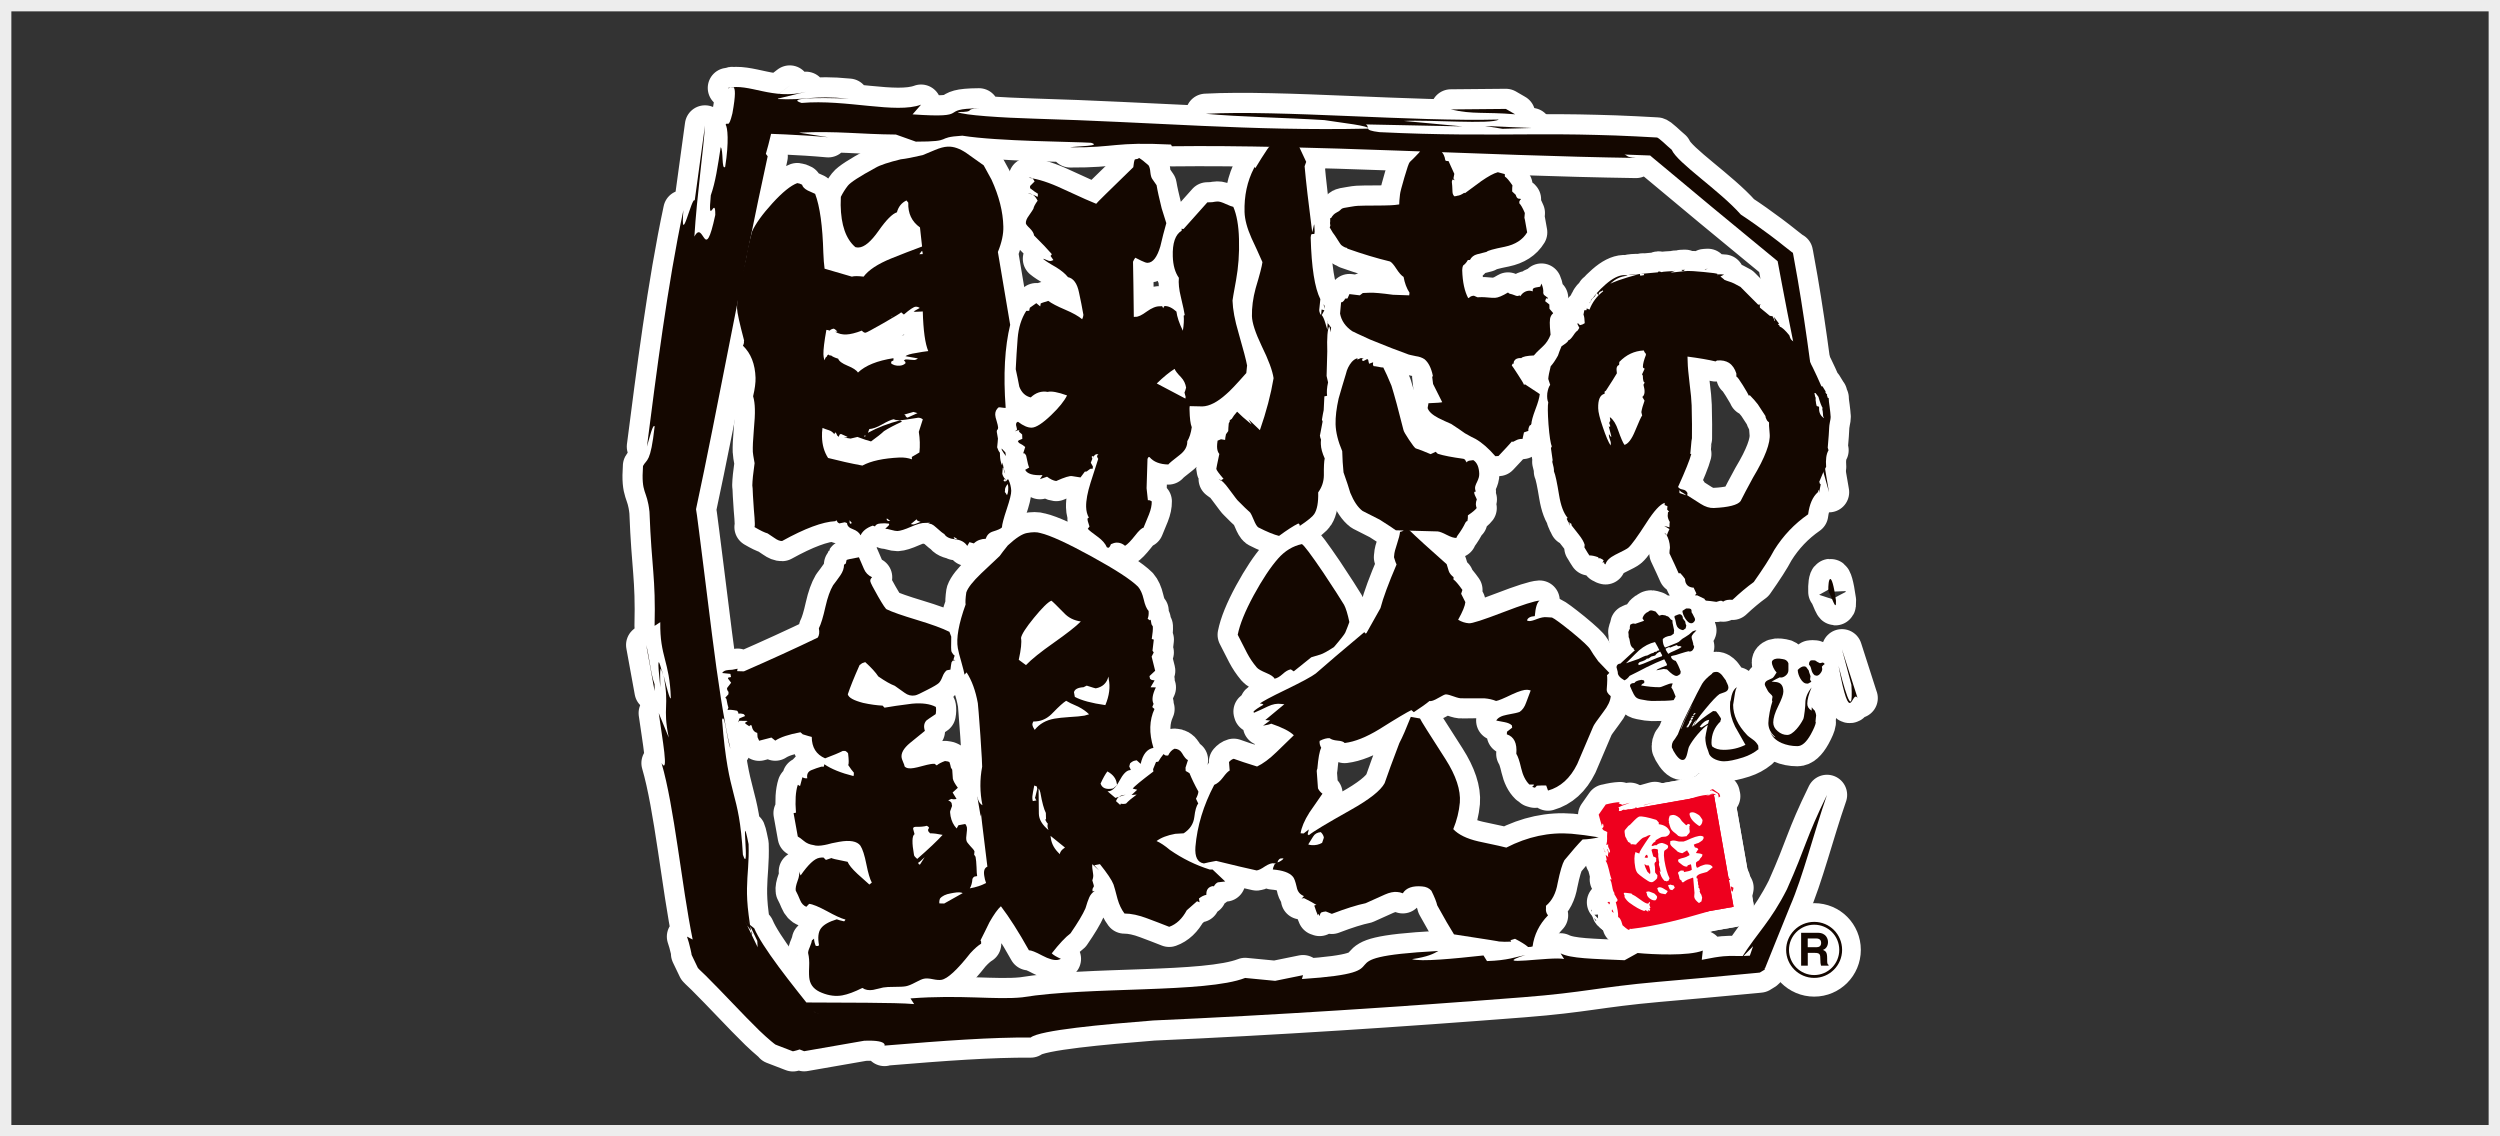 <?xml version="1.0" encoding="UTF-8"?>
<svg xmlns="http://www.w3.org/2000/svg" id="_レイヤー_2" data-name=" レイヤー 2" viewBox="0 0 440 200">
  <rect x="0" y="0" width="440" height="200" fill="#333333" stroke="none"/>
  <defs>
    <style>
      .cls-1 {
        fill: none;
        stroke: #fff;
        stroke-linecap: round;
        stroke-linejoin: round;
        stroke-width: 7.09px;
      }

      .cls-2, .cls-3 {
        fill: #fff;
      }

      .cls-4 {
        fill: #140700;
      }

      .cls-3 {
        stroke: #140700;
        stroke-width: .5px;
      }

      .cls-5 {
        fill: #ededed;
      }

      .cls-6 {
        fill: #ee001e;
      }
    </style>
  </defs>
  <g id="_レイヤー_1-2" data-name=" レイヤー 1-2">
    <path class="cls-5" d="M438,2v196H2V2h436M440,0H0v200h440V0h0Z"></path>
  </g>
  <g>
    <g>
      <path class="cls-1" d="M177.8,57.14c-.96,3.92-1.24,8.8-.8,14.65-.12,0-.34,0-.62-.05-.29-.05-.49-.06-.62-.05-.42.34-.62.78-.6,1.32.02.27.09.63.26,1.13.15.48.23.85.25,1.11,0,.11-.02.21-.05.32l-.14.09-.05.32.21,1.21c-.01.37-.08.89-.14,1.54.14.42.29.73.48.94l.02.48c.01.6.12,1.19.37,1.78l.11-.74c-.05.17-.03.28,0,.32.06.54.2,1.14.43,1.84-.12-.16-.22-.45-.28-.88l-.14-.15-.09,1.06c.06.31.31.76.76,1.33l.05-.25c.09-.05.17-.08.26-.08.31.63.48,1.3.51,1.99.02.54-.25,1.61-.79,3.23-.54,1.6-.82,2.69-.85,3.23-.2.22-.73.46-1.57.71-.65.2-1.07.62-1.27,1.28-.85.03-1.56.29-2.1.82l-.77-.22-.39.66c-.45-.68-1.14-1.06-2.11-1.16-.97-.09-1.62-.4-1.93-.93-.22-.11-.7-.48-1.44-1.16-.59-.55-1.03-.76-1.37-.57l.06-.09s.09-.03.19-.09v-.08l-.77.03c-.6-.03-1.44.2-2.53.68-1.08.48-1.87.72-2.39.75-.25,0-.63-.06-1.1-.2-.48-.14-.82-.2-1.03-.2l.06-.08c.2-.17.42-.37.62-.6l-.06-.23c-.14,0-.37,0-.71-.05-.31.02-.54.03-.71.03-.55.02-.89.2-1.02.52l-.39-.14c-1.07.37-1.78.94-2.15,1.71-.23-.48-.68-.83-1.34-1.08-.68-.23-1.02-.6-1.04-1.08l-.39-.14-.97.2-.26-.16c-.09-.15-.19-.29-.26-.4l-.18.17c-2.24.11-5.36,1.27-9.37,3.49-.4.01-.82-.16-1.31-.51l-1.24-.83c-.52-.14-1.28-.51-2.3-1.11.05-.17.06-.39.05-.65-.02-.54-.06-1.36-.17-2.46-.08-1.1-.14-1.91-.16-2.45-.03-1.08-.08-1.67-.11-1.78.02-.87.15-2.16.4-3.91-.2-1.11-.31-1.78-.31-1.99-.03-.86.03-2.12.17-3.77.15-1.65.22-2.91.19-3.77-.02-.86-.12-1.61-.31-2.25.31-1.3.45-2.39.43-3.24-.08-2.43-.82-4.31-2.22-5.65.16-.32.22-.6.17-.82l.04-.08c-.8-3.03-1.22-4.92-1.25-5.68-.03-1.61.48-4.52,1.57-8.71.14-1.09.51-2.7,1.08-4.82.62-1.37,1.81-3.03,3.58-4.97,1.76-1.93,3.23-3.12,4.37-3.54.29.03.59.13.85.28.09.37.41.71.99,1.02.43.18.88.39,1.31.59.84,2.22,1.31,5.68,1.44,10.35.05,1.13.11,2.07.22,2.82l4.8,1.4c.39-.12,1.08-.12,2.07,0,.87-1.17,2.48-2.23,4.86-3.2,1.79-.73,3.6-1.42,5.43-2.1l-.37-3.36c-1.44-1.02-2.13-2.47-2.06-4.36l-.32-.39c-.85.41-1.42,1.1-1.68,2.09-.8.25-1.88,1.33-3.23,3.26-1.34,1.91-2.52,2.89-3.51,2.93-.16.02-.36-.02-.57-.06-1.67-1.42-2.53-3.89-2.59-7.4l.03-1.45c.35-.71.77-1.37,1.23-1.96.45-.58,2.07-1.64,4.86-3.15.8-.48,2.3-.97,4.46-1.5.86-.09,2.15-.34,3.86-.74l2.16-.9c.85-.36,1.59-.56,2.24-.59,1.03-.05,2.14.34,3.32,1.15,1,.72,2.01,1.42,3.01,2.14.33.57.79,1.42,1.38,2.52,1.33,2.9,2.02,5.65,2.08,8.24.04,1.34-.28,2.83-.96,4.49l2.15,12.75ZM162.42,73.81c-.26-.21-.54-.3-.85-.29.05,0-.68.11-2.18.34-1.03.16-1.73.13-2.11-.07-.43.07-1.11.38-2.02.9-.9.52-1.67.79-2.26.82l-.25.66c1.74-.94,3.63-1.67,5.68-2.19l.32.23c-1.31.6-2.38,1.16-3.17,1.67-.46.45-1.23,1.05-2.28,1.81-.56-.14-1.36-.4-2.39-.79l-1.22.29-1.17-.19.53-.03.12-.08-1.17-.52-.2.09c-.08.11-.14.25-.17.42l-.28-.23c-.09-.26-.2-.45-.32-.56-.09.06-.15.17-.18.34-.28-.37-.6-.6-.99-.72-.39-.12-.76-.25-1.1-.4-.08.54-.11,1.05-.09,1.54.03,1.45.39,2.7,1.07,3.75,1.94.49,3.95.96,6.04,1.34,1.51-.82,3.69-1.28,6.53-1.42.8-.03,1.54.08,2.19.32l-.02-.42,1.34-.79c.12-1.19.09-2.39-.11-3.63.17-.49.38-1.22.71-2.21ZM163.38,61.81c-.56-1.32-.88-3.65-.97-6.99l-1.36.06s-.12-.03-.25-.08l1.08-.6c-.22-.15-.46-.23-.72-.22-.34.02-1.04.48-2.08,1.38l-.47-.39c-.15.17-1.22.81-3.16,1.92-1.95,1.11-2.98,1.67-3.12,1.67-.2.02-.43-.12-.65-.37-1.09.42-2.02.65-2.74.68-.7.03-1.33-.12-1.95-.48l.39-.02c-.26-.31-.49-.48-.66-.53-.34.07-.57.18-.69.35-.26-.09-.45-.14-.59-.13-.37,2.06-.54,3.5-.52,4.3.01.32.06.67.17,1.05l.23-.5.2-.16.06-.17.18-.17c.08,0,.17.05.26.15h.25c.22.19.63.39,1.25.57.14.43.68.83,1.64,1.23.96.39,1.58.79,1.84,1.21,1.3-1.24,3.38-2.09,6.25-2.53v.39c-.08.06-.2.12-.37.19l-.06.32c.35.3.85.46,1.5.42.42-.02.79-.16,1.06-.45l-.06-.24-.26-.23h.06c.09-.12.2-.18.32-.18.17,0,.42,0,.74.05.33.04.57.05.74.05.22-.02.43-.11.63-.28-.48-.08-1.2-.21-2.19-.39.25-.22.88-.42,1.91-.57.68-.13,1.39-.25,2.11-.33ZM149.92,92.04l-.4-.47.02.48.2.15.18-.17ZM152.13,76.68l-.06.02v.06l.14.08.12-.08.06-.09-.26.02ZM156.67,91.67l-.52-.39-.12.02.02.08.05.16.2.15h.39ZM157.1,55.85l-.14-.16s-.09.02-.12.02h.06l.2.14ZM161.48,72.71l-.71-.21-1.65.47.2.08c.04.21.17.37.39.46l1.77-.8ZM162.02,91.84c-.17-.05-.37-.11-.57-.22-.06-.11-.11-.18-.15-.23.05-.02-.28.28-1,.85.17.05.34.06.53.06.08-.01.48-.15,1.2-.46ZM162.39,44.72v-.25c-.01.05-.03-.05-.09-.32l-.12.09-.37.5.59-.02ZM168.42,94.79l-.59-.29.28.55.31-.26ZM177.05,80.28c-.19-.22-.43-.57-.74-1.1l-.02-.25.66.7.09.65ZM177.03,84.72v-.25c-.09-.15-.15-.26-.2-.31l-.06.25-.12.08v.15l.12.08h.26ZM177.45,85.91v-.23c0-.06-.03-.22-.08-.49-.12.11-.25.29-.37.54-.12.25-.15.48-.11.69l-.06.17c.08.05.22.23.4.56.16-.34.23-.76.22-1.23Z"></path>
      <path class="cls-1" d="M219.49,64.29l-.14,1.36c-1.76,2.01-2.95,3.25-3.54,3.73-1.53,1.38-2.94,2.11-4.18,2.15-.06.01-.82-.01-2.24-.05-.03.2-.05.43-.03.68.03,1.47.16,2.47.39,3.03-.14,1.02-.4,1.84-.79,2.47.03.91-.42,1.71-1.33,2.41-1.18.91-1.86,1.47-2.01,1.68-1.5-.03-2.59-.46-3.3-1.3h-.19l-.17.31-.16,5.17.23,2.12c.2-.06.43.02.68.2.01.66-.14,1.4-.48,2.27-.34.85-.68,1.64-.97,2.36-.32.06-.82.51-1.47,1.36-.79.99-1.37,1.59-1.78,1.82-.45-.39-.94-.57-1.47-.56-.33.01-.66.11-1.02.28-.15.42-.31.62-.46.63l-.25-.08c-.26-.63-.79-1.25-1.57-1.82-.99-.71-1.59-1.2-1.79-1.44l.3-.4c-.26-.74-.39-1.22-.34-1.42l.23-.15c-.29-.51-.46-1.13-.48-1.88-.03-1.11.24-2.55.79-4.29.44-1.39.89-2.78,1.34-4.17-.17-.23-.23-.43-.2-.59.05,0,.13-.06.23-.17-.12-.05-.22-.06-.29-.06-.37.01-.71.51-1.05,1.5l.37.66-.03.39-.43.02-.65.48-.31.02-.76,1.02-1.47-.23c-.4-.09-1.34.2-2.81.86-.49-.06-1.03-.32-1.61-.76l-1.25.43.46-.71c-1.7.09-2.72-.23-3.06-.93.23-.11.48-.25.71-.4-.12-.2-.31-.9-.54-2.1-.12-.25-.28-.4-.43-.45l-.12.15.39-1.22c-.28-.25-.65-.48-1.1-.71l-.2-.31.19-.16c.11-.05.31-.14.6-.25l-.03-.77-.56-.49.06-.16c0-.15-.28-.12-.79.11l.4-.32-.19-.82.04-.31c.05-.11.13-.18.3-.25.96.73,1.76,1.07,2.45,1.04.75-.03,1.9-.77,3.4-2.21,1.37-1.31,2.31-2.48,2.79-3.46-1.62-.59-2.76-.79-3.41-.62-1.08-.2-2.08.12-2.98.97-.94-.22-1.6-.84-2.01-1.89-.18-.99-.4-2.03-.63-3.08.08-1.78.2-3.59.34-5.45.15-1.85.65-3.46,1.51-4.81l.53-.02c0-.15.04-.32.11-.54.25-.16.62-.43,1.13-.8l.69.57.09-.53c.09-.05.52-.2,1.33-.44.57.43,1.56.95,2.95,1.54,1.39.59,2.39,1.16,3.01,1.69.13-.26.2-.52.22-.77-.23-1.3-.48-2.62-.77-3.92-.32-1.6-.98-2.52-1.95-2.72-.46-.59-1.16-1.17-2.1-1.75-1.16-.65-1.91-1.15-2.3-1.48.12,0,.34.06.62.2.29.14.51.2.66.2.17-.02.35-.07.56-.18l-.51-.73c.08-.05.16-.16.23-.31-.67-.78-1.7-1.88-3.12-3.28-.05-.4-.31-.82-.76-1.27-.46-.43-.68-.72-.69-.88-.02-.4.15-.83.51-1.31.51-.73.77-1.14.82-1.25.06-.36.31-.82.74-1.41-.43-.89-1-1.32-1.73-1.28.57.08,1.14.28,1.71.6l.06-.15c-.01-.25,0-.37.05-.37-.34-.2-.82-.53-1.42-1.01v-.38s.8-.8.8-.8c-.25-.55-.6-.76-1.03-.64,1.62.19,3.61.83,5.99,1.95,3.3,1.53,5.28,2.4,5.88,2.62.03-.11,2.22-2.25,6.53-6.44.08-.71.15-1.17.28-1.37l.54-.11.19-.15c.4.23.96.66,1.67,1.3.17.25.28.65.32,1.2.06.56.17.95.31,1.16.15.22.42.6.79,1.14.15.95.46,2.31.89,4.06.19.56.45,1.42.82,2.62-.38,1.33-.73,2.69-1.05,4.08-.56,1.89-1.3,2.86-2.22,2.9-.23.02-.62-.12-1.13-.37-.51-.25-.87-.43-1.06-.53-.17.22-.29.45-.4.71.05,2.17.09,5.4.14,9.71l.31-.02c.43.03,1.1-.28,1.96-.92.88-.63,1.65-.96,2.35-.93l.36-.02.2.37c.03-.16.11-.29.22-.39.65-.03,1.34.29,2.1.97.11.91.48,2.04,1.13,3.37.17-1.02.22-1.91.15-2.66l.18-.09c-.05-.45-.29-1.53-.69-3.23-.32-1.3-.43-2.41-.34-3.33-.66-.93-1.02-2.18-1.07-3.75-.08-2.37.45-3.89,1.56-4.54v-.39l.12.07h.23s4.17-4.67,4.17-4.67c.22,0,.49-.02.85-.03.4-.07.71-.12.91-.12.33-.02.81.12,1.47.43.65.29,1.1.47,1.34.51.6,1.39.94,3.28,1,5.65.08,2.58-.11,5-.52,7.27-.42,2.28-.62,3.47-.62,3.57.05,1.57.4,3.47,1.07,5.72.85,2.96,1.34,4.83,1.48,5.64ZM192.44,80.28l-.25.02-.04.08c0,.16.04.28.12.37l.17-.46ZM208.76,68.25c-.11-.71-.4-1.33-.9-1.86-.62-.63-1-1.12-1.13-1.47-.88.55-1.93,1.4-3.14,2.57l5.04,2.66.04-.3c-.03-.15-.11-.4-.2-.76.08-.16.17-.43.28-.85ZM234.26,57.72l-.11.76c-.03-.45-.11-.81-.2-1.06-.31.52-.43,1.99-.35,4.42,0,.15-.02.91-.06,2.24-.05,1.35-.06,2.05-.06,2.09l.26,1.13c-.22.97-.26,1.76-.17,2.36-.05,0-.2.03-.48.1-.03.61-.06,1.42-.12,2.43-.09.42-.2.97-.31,1.68l.12.31c-.33,1.68-.46,2.5-.48,2.45.02.25.09.49.2.74-.03.31-.05.59-.03.83.02.71.25,1.54.68,2.49-.11.45-.17,1.43-.15,2.96-.01,1.11-.35,2.11-1,3.01.05,1.76-.19,3.04-.69,3.81-.26.42-1.11,1.13-2.55,2.09l-.06-.29-.19-.14c-.88.43-2.01,1.17-3.4,2.19-.9-.22-2.11-.71-3.67-1.51-.25-.19-.51-.64-.79-1.33-.29-.69-.49-1.11-.62-1.27-.49-.43-1.2-1.11-2.11-2.04-.08-.03-.62-.74-1.64-2.12-.71-.99-1.31-1.57-1.79-1.74l.37.28.17-.15s.14-.06.31-.17c-.84-.97-1.27-1.56-1.27-1.76,0-.06.17-.93.53-2.61-.25-.29-.39-.71-.4-1.28,0-.29.03-.65.09-1.06l.6-.25.73.12c0-.2.05-.54.15-1,.08-.11.22-.28.4-.56,0-.29.03-.76.09-1.36l.17-.31v-.23l.36-.25c.2-.35.51-.79.94-1.26.52.53,1.37,1.29,2.55,2.25l-.53-.9,1.99,1.9c1.13-3.24,1.93-6.28,2.41-9.15-.19-1.3-.88-3.2-2.1-5.67-1.11-2.33-1.68-4.08-1.71-5.25-.03-1.51.18-3.15.65-4.89.71-2.36,1.11-3.9,1.2-4.61-.63-1.44-1.28-2.86-1.93-4.24-.77-1.74-1.18-3.26-1.22-4.58-.08-2.83.46-5.42,1.67-7.74l.05-.23s.06.1.06.15l.14.06c.68-1.14,1.39-2.25,2.1-3.32.73-1.07,1.78-1.68,3.13-1.84.25.25.63.5,1.12.79l.77-.57,1.81,3.87-.28.77c.23,2.62.68,6.51,1.34,11.63l.32-1.37c.05-.11.08.32.11,1.28l-.06.38-.48.02-.11.23-.05.38c.14,5.27.71,8.88,1.7,10.85-.14,1.24-.2,1.87-.2,1.91,0,.16.05.36.14.6l.19.29.09-.99.49.14-.46.85c.21.24.4.66.59,1.27.22.74.36,1.2.4,1.34-.01-.4.02-.96.08-1.67l-.06.31.08.21c.11.16.31.4.56.74ZM233.14,54.36c-.05-.21-.11-.48-.2-.83.05.05.11.15.18.29l.02.54Z"></path>
      <path class="cls-1" d="M215.66,155.14c-.77.08-1.2.14-1.31.15-.26.11-.51.34-.71.71l-.18-.05c-.8.14-1.19.66-1.14,1.54-.43.08-.87.29-1.31.65l.12.66-.45-.18c-.43.37-1.05.9-1.81,1.59-.8,1.49-1.82,2.46-3.09,2.91-1.26-.49-2.55-1-3.86-1.48-1.5-.57-2.84-.86-4.01-.86-.52-.69-.93-1.54-1.22-2.55-.36-1.39-.59-2.24-.71-2.56-.29-.77-1.11-1.98-2.39-3.58l-.99.19.85.93-1.2-1.11c-.06.28-.01.87.14,1.73.06.33.01.7-.14,1.11l.23.79.05.25c-.09.19-.16.34-.25.48v.42s.39-.08.39-.08c-.45.31-.75.68-.96,1.14-.2.45-.42,1.08-.66,1.91-.48,1.1-1.36,2.56-2.64,4.42-.88.66-1.99,1.84-3.3,3.52.28.29.8.6,1.61.97-.2.09-.39.15-.55.18-.65.11-1.56-.14-2.73-.76-1.17-.63-1.96-.94-2.35-.93-1.82-3.26-3.46-5.82-4.93-7.75-.57.51-1.23,1.44-2.01,2.81-.53,1.08-1.05,2.16-1.59,3.21.06.05.11.12.12.23v.34c-.52.31-1.16.86-1.9,1.67-2.31,2.94-4.01,4.51-5.09,4.69-.33.06-.83.03-1.5-.11-.65-.14-1.17-.17-1.56-.09-.32.06-.83.28-1.51.65-.69.37-1.25.6-1.68.68-.43.08-1.1.11-2,.11s-1.56.03-1.99.11c-1.06.25-1.65.39-1.78.42-.75.12-1.39.01-1.9-.34-1.37.69-2.55,1.13-3.53,1.31-1.13.2-2.33.06-3.58-.45-1.27-.49-1.99-1.28-2.19-2.38-.08-.43-.11-1.14-.06-2.16.05-1-.02-1.81-.17-2.39-.05-.22.05-.6.29-1.14.23-.56.35-.93.37-1.16l.37-.31c.02.43.12.87.31,1.28l.34.02.23-.12c-.25-1.34-.14-2.35.34-2.99.46-.63,1.39-1.17,2.78-1.59.29.12.73.23,1.3.36l.08-.09c.11-.08.14-.17.12-.28l-.08.02c-.65-.17-1.7-.65-3.15-1.45-1.47-.79-2.5-1.22-3.13-1.28l-.5.52c-.48-.2-.85-.58-1.1-1.2-.23-.59-.49-1.14-.76-1.65-.06-.38.04-.94.32-1.7.28-.74.37-1.3.23-1.68l.31.71c1.33-1.92,2.43-2.95,3.29-3.1.22-.05.46-.06.74-.05l.42.42,1.03-.35c-.23.05.71.28,2.79.68.2.51.77,1.23,1.73,2.12.67.6,1.36,1.24,2.1,1.88l.43-.34c-.33-.6-.65-1.68-.96-3.24-.31-1.57-.66-2.66-1.05-3.26-.59-.79-1.84-1.02-3.74-.68-.26.06-.69.14-1.28.25-.59.17-1.02.26-1.28.31-.86.17-1.51.17-1.93.02-.69-.09-1.27-.34-1.73-.74-.46-.39-.82-.65-1.06-.77l-.74-4.12.33-.06.09-.02c-.17-2.1-.06-3.71.3-4.83l.06-.09c.08.09.17.16.29.2h.08s.4-1.51.4-1.51c.31.17.6.22.86.17-.12-.69.12-1.17.71-1.42.6-.25,1.19-.45,1.78-.62h.42s.09-.42.09-.42c1.22.83,2.93,1.53,5.14,2.08.05-.12.06-.32.06-.6-.26-.29-.6-.73-.99-1.33.12-.25.11-.94-.03-2.08-.09-.15-.26-.29-.49-.42h-.43c-.65.34-1.7.77-3.12,1.31-1.56-.67-2.35-1.93-2.35-3.77-.28-.06-.82-.22-1.59-.46l-.4-.36c-2.05.37-3.52.87-4.43,1.47l-.68-.54-2.16.56-.28-.62-.05-.76c-.53-.13-.85-.54-.99-1.24l-.09-.15c-.17.03-.28.11-.31.23-.37-.22-.62-.4-.76-.54l.12-.2.31-.13-.09-.08c-.28,0-.73,0-1.33-.02l-.22.29c.03-.11.11-.36.22-.71l1-.42-.21-.31c-.42-.14-.74-.17-.94-.08-.03-.22-.12-.4-.26-.54-.87-.17-1.44-.22-1.69-.12l.16-.43c-.09-.2-.2-.73-.35-1.53l-.2-.22.55-.6.02-.42c-.15-.15-.23-.34-.28-.54l.06-.19.68-.88s-.2-.29-.56-.74l.05-.17.49-.09-.11-.56-1.45-.15c.17-.26.43-.42.76-.48.22-.05.56-.08.99-.09.43-.08.76-.14.97-.19l-.09.43,1.19.04c4.76-2.08,9.09-4.06,13-5.94.26-.39.34-.93.2-1.64.37-.72.76-1.99,1.16-3.8.37-1.64.82-2.89,1.34-3.77.41-.53.83-1.1,1.27-1.73.45-.65.66-1.27.66-1.89l.31-.21.14-.62c.03-.06.77-.23,2.17-.48.28.68.57,1.36.87,2.02.28.68.75,1.17,1.45,1.5-.25.22-.36.45-.31.73.06.28.51,1.16,1.36,2.64.86,1.5,1.37,2.26,1.54,2.28.92.45,2.69,1.07,5.28,1.85,2.61.79,4.51,1.48,5.74,2.1l.32.86c-.05,1.62-.03,2.52.06,2.67.17.31.34.53.54.65l-.22.72.35.09-.48.09-.2.29c-.06.28-.13.71-.19,1.28l-.65.12c-.29.22-.56.6-.76,1.14-.21.54-.43.91-.65,1.11-.22.21-.88.62-2.04,1.2-1.14.6-1.85.93-2.13.97-.65.12-1.27-.03-1.84-.46-.59-.42-1.16-.83-1.73-1.23-.73-.27-1.7-.82-2.9-1.65-.46-.71-1.22-1.54-2.3-2.52l-.54.19-.45.32c-1,2.24-1.68,3.95-2.08,5.16.15.59,1.05,1.08,2.7,1.51,1.27.28,2.42.43,3.43.48l.33.36c1.08-.2,2.68-.43,4.82-.7,1.81-.17,3.21.03,4.22.57.06.38.06.8-.03,1.26-1.05.69-1.59,1.08-1.64,1.13-.42.48-.51,1.06-.26,1.82-.88.71-1.76,1.42-2.62,2.13-1.13.94-1.62,1.81-1.47,2.63.03.15.12.4.26.74.16.34.23.59.26.76.28.32.83.43,1.63.28.34-.05.82-.17,1.45-.34.63-.17,1.12-.29,1.45-.34.2-.05.46-.06.74-.06l.39.28c.32-.29.82-.54,1.45-.77l.52.08.26.11c.12.32.2.65.26.97l.23.37c.08.99.09,1.53.11,1.58.08.39.37.91.88,1.6l-.92.83.69,1.13-.25.05c-.16.03-.39.02-.68-.05l-.54.26c.31.12.51.28.6.48l.08.5c-.08.18-.19.48-.32.89-.05.12-.01.42.06.91.17.86.51,1.57,1.07,2.16l.32-.57,1.2-.22c.15.19.25.4.29.62.03.21.01.59-.06,1.1-.08.52-.09.91-.03,1.17.03.23.26.54.66.97.42.43.68.74.76.96l-.06.6c.08.09.17.21.25.37.08.43.14,1.04.17,1.81.02.79.05,1.31.11,1.57l-.49.09c-.15.08-.26.22-.34.4-.05.68-.2,1.24-.46,1.67,1.14-.2,2.09-.53,2.86-.94-.02-.09-.09-.31-.2-.63-.04-.26-.09-.48-.12-.63-.14-.86.03-1.4.55-1.62-.85-6.89-1.22-9.99-1.1-9.34l-.08.51-.18-1.05c-.34-1.9-.46-2.69-.36-2.38.03.45.21.86.57,1.25l.28.2c-.46-2.27-.48-4.52-.05-6.78.03-.12-.08-1.95-.31-5.48-.26-3.52-.4-5.42-.45-5.7-.4-2.21-1.07-4.03-1.98-5.42l-.36.4c-.06-.38-.26-1.16-.59-2.33-.28-.96-.48-1.73-.59-2.33-.31-1.71.14-4.29,1.37-7.69-.06-.38-.03-1.1.12-2.13.29-.84,1.16-1.93,2.59-3.31,2.13-2.01,3.24-3.04,3.29-3.1.26-.39.74-1,1.42-1.85,1.43-1.33,2.56-2.05,3.37-2.19.99-.19,1.76-.19,2.36,0,1.73.4,4.74,1.78,8.99,4.11,4.25,2.33,6.98,4.11,8.21,5.34.42.48.76,1.22.99,2.21.22,1,.52,1.68.87,2.07.04.56-.02,1-.17,1.37l.39.26.14-.11c.05.22.09.48.15.82l.23.37c.03.49-.03,1.23-.19,2.21l.36.11-.23,1.96.22.29-.37.74.62,2.49c-.23.22-.57.52-1,.94l.05.25.05.23.29.2.51.08-.71,1.21.93.02c-.62,1.28-.74,2.25-.4,2.9l-.23.56.39.34c-.91,1.96-.99,4.24-.18,6.84-1.13.2-1.88,1.14-2.25,2.82l-.7-.63-.33.06c-.28.05-.55.22-.83.48l-.15.54c.11.26.2.46.28.62l-.17.03c-.6.05-1.22.7-1.87,1.93-.65,1.23-1.33,1.84-2.07,1.79l1.39,1.17,1.82-.57-.32.06c-.71.06-1.17.43-1.39,1.08l.7.63c.11-.02.15-.09.14-.2.23.08.54.08.92,0,.42-.46,1.05-.99,1.88-1.59l-.91.08,1-.93-.79-.2c.26-.38,1.48-1.37,3.64-3.01l-.06-.4.52-1.27.4-.06c.25-.45.57-.89.93-1.34.08.09.2.19.38.26h.42c.28-.6.66-1,1.13-1.2.56.02,1,.26,1.31.77.4.71.76,1.13,1.05,1.23-.11.29-.25.74-.43,1.33l.03.59c.25.12.46.26.67.39.4.99.92,2.07,1.57,3.24-.03.38-.19.8-.43,1.25l.4.85c-.32.39-.55,1.17-.69,2.38-.15,1.2-.77,2.15-1.88,2.86l-1.48.09c-1.42.26-2.5.68-3.29,1.27.65.28,1.45.8,2.36,1.57,2.18,1.51,4.51,2.66,6.99,3.44h.51c.47.46,1.21,1.16,2.22,2.1ZM165.91,146.94c-.86-.18-1.61-.28-2.22-.28l-.31-.36-.05-.25.19-.37c-.08-.15-.22-.26-.4-.34-.48.14-1.14.2-1.98.18l-.32.06-.12.26.26.97c-.45.29-.48,1.53-.09,3.69.03.17.22.39.56.67,2.02-1.76,3.52-3.18,4.49-4.25ZM162.76,150.85c-.71.7-1.1,1.02-1.16.97l.03.15.11.15.17.05.85-1.33ZM169.45,157.19c-.31-.17-.85-.18-1.61-.05l-.49.09c-.91.15-1.56.48-1.91.92-.12.31-.15.59-.11.85l.85.02c.71-.4,1.79-1.02,3.27-1.84ZM190.23,109.38c-1.2-.17-2.19-.66-2.95-1.48-1.3-1.33-2.04-2.05-2.24-2.18-.62.26-1.64,1.28-3.06,3.01-1.42,1.74-2.18,2.92-2.28,3.55.14.75,0,2.04-.4,3.84l1.27.94c.97-1.02,2.61-2.33,4.9-3.94,2.28-1.61,3.88-2.85,4.77-3.75ZM191.67,125.71c-.48-.48-1.11-.93-1.91-1.34-1.1-.46-1.79-.82-2.12-1.03-.51.32-1.27,1-2.32,2.09-.74.8-1.58,1.3-2.5,1.47-.31.06-.65.09-.97.09-.12.25-.17.45-.14.62.05.26.19.54.4.85.82-1.05,1.97-1.71,3.49-1.98.6-.11,1.48-.2,2.63-.28,1.17-.06,2.05-.15,2.64-.25.26-.06.54-.14.8-.23ZM182.56,138.82l-.08-.4-.45-.17c-.03.17-.11.56-.22,1.13-.12.59-.15,1.04-.09,1.36l.05.25.65-.12c-.14-.14-.23-.32-.26-.54l.06-.09c.06-.28.17-.76.34-1.41ZM184.41,144.95c-.13-.09-.28-.33-.45-.68l.14-.11-.03-1.08c-.32-.62-.66-1.82-.97-3.6-.06-.26-.15-.51-.31-.71l.05,4.45c.02,1,.59,1.96,1.7,2.87-.18-.42-.23-.79-.12-1.14ZM187.44,149.17l-2.55-2.06.06.42c.14,1.04.68,1.98,1.6,2.81-.01-.39.28-.77.88-1.17ZM195.14,119.48l-.06-.4c-.29,1.16-1.05,1.85-2.23,2.07-.06,0-.59-.15-1.59-.48-.22.11-.39.19-.56.28-.99.06-1.55.35-1.68.88l.15.82c1.17.63,2.97,1.11,5.37,1.45.71-1.68.89-3.23.59-4.61ZM196.55,137.9c-.11-.86-.65-1.59-1.65-2.13-.35.45-.76,1.17-1.2,2.14.26.79.96,1.08,2.09.88.12-.03.26-.11.42-.28.17-.18.31-.26.4-.29l-.05-.32Z"></path>
      <path class="cls-1" d="M283.49,122.52c-.06.83-.5,1.76-1.31,2.79-1.11,1.47-1.7,2.33-1.78,2.58-.96,2.22-1.9,4.42-2.81,6.59-1.23,2.5-2.95,4.04-5.14,4.66l-.32-.89c-.35-.03-.89-.01-1.64.03l-.34.36-.39-.11-.08-.08.09-.08.17-.14.02-.15h-.79c-.68-.66-1.16-1.64-1.45-2.89-.28-1.25-.57-2.09-.85-2.52.16-1.88-.4-3.01-1.67-3.43l.03-.46.91-.71-.05-.4c-.28-.28-.71-.46-1.28-.57-.86-.17-1.36-.26-1.47-.28.26-.49.88-.83,1.88-1.02,1.22-.22,1.96-.38,2.24-.51.5-.34.88-.88,1.14-1.64.28-.76.54-1.47.8-2.13-.22-.06-.42-.11-.62-.12-.51-.03-1.41.23-2.64.8-1.47.71-2.41,1.11-2.83,1.17-.62-.25-1.28-.4-2.01-.46-.06-.01-1.37-.01-3.98-.01-.31.03-.79-.08-1.42-.31-.63-.23-1.11-.37-1.42-.38-.15-.02-.6.2-1.34.63-.73.43-1.25.62-1.56.54-.57.48-1.48,1.13-2.75,1.96l-.43-.36c-.71.33-2.59,1.44-5.67,3.38-2.25,1.37-4.27,2.19-6.07,2.41-.19-.23-.6-.37-1.25-.42-.65-.06-1.11-.2-1.4-.43-.48-.03-1.07.12-1.76.48-.05.42.06.82.28,1.21-.31.6-.52,1.83-.68,3.69-.06.11-.09.23-.11.39l.22,3.06c.19.39.45.7.79.94-.77,1.13-1.54,2.24-2.3,3.32-.91,1.44-1.4,2.66-1.55,3.65l.54.03.91-.71-.21.85.21.17c.72-.62,3.16-2.08,7.32-4.42,3.34-1.87,5.33-3.44,6.02-4.74.54-1.57,1.4-3.94,2.59-7.05.56-1.06,1.22-2.59,2.02-4.62l1.62.29c.12.33,1.62,2.7,4.49,7.16,1.85,2.9,2.69,5.45,2.52,7.63-.14,1.56-.52,3.12-1.16,4.68.9.96,2.38,1.69,4.43,2.16,3.12.66,4.77,1.03,4.91,1.09,3.75-1.93,7.58-2.75,11.46-2.44,1.39.12,3,.33,4.8.63-.96.23-1.9.35-2.84.38-.8.82-1.87,2.04-3.2,3.66-.35.59-.76,1.94-1.19,4.04-.29,1.74-.97,3.07-2.05,3.97v.4c-.06.51.06.94.36,1.28-1.55,1.59-2.44,3.43-2.72,5.48-.26.09-.54.11-.79.09-.45-.4-1.22-.88-2.3-1.44l-.8.25.12.25c-.79.05-1.54.03-2.25-.03.56.05-2.04-.37-7.81-1.25-.73-1.16-1.72-2.86-2.95-5.1-.14-.63-.49-1.5-1.03-2.58-.39-.45-.93-.71-1.65-.76-1.66-.14-2.79.26-3.38,1.21-.36-.14-.7-.22-1-.23-.62-.06-1.34.09-2.15.45-.82.35-1.94.86-3.4,1.53-1.43.29-3.43.91-5.94,1.87l-1.06-.42c-.31.03-.59.09-.81.18l-.17.22-.11.39-.14-.17v-.17h-.08l-.09.23c-.17-.39-.39-.94-.63-1.7l.08-.06c.11-.05.22-.06.31-.06-.43-.29-1.16-.69-2.16-1.19-.26-.02-.45.03-.56.19l.51-.57c-.71-.28-1.14-.8-1.28-1.61-.23-1-.46-1.62-.71-1.85-.58-.66-1.75-1.08-3.49-1.22.02-.2.11-.51.31-.91l.23-.14-.31-.03c-.4-.08-.94.11-1.61.54-.65.45-1.14.68-1.47.71-1.59-.34-3.97-.91-7.12-1.68-1.02.18-1.73.34-2.16.45-1.13-.18-1.62-1.16-1.49-2.93.31-3.66,1.41-7.3,3.31-10.9.54-.22,1.06-.66,1.56-1.33.49-.66.88-1.06,1.16-1.19l-.12-1.5c.25-.29.51-.48.83-.57.91.34,2.28.79,4.11,1.36,1.03-.49,2.18-1.33,3.41-2.53l3.06-2.97c-.68-.68-1.99-1.36-3.98-2.04-.26.12-.74.25-1.44.35l1.25-.91-.85-.08,3.35-2.78-.54-.05c-.73-.11-1.51.03-2.35.43-.83.4-1.67.79-2.47,1.13l-.06-.23c.28-.29.86-.7,1.74-1.19l-.23-.17c-.2-.02-.34-.03-.39-.03.28-.29,1.82-1.13,4.62-2.48,2.8-1.36,4.53-2.3,5.21-2.82,1.84-1.62,4.69-4.05,8.56-7.29.04.11.12.2.21.26l.15-.08c.56-.99,1.38-2.45,2.47-4.4.46-1.79,1.41-4.35,2.83-7.67-.09-.15-.25-.59-.45-1.28l.03-.31c.02-.48.2-1.16.51-2.07.31-.93.48-1.61.52-2.08l.4-.11c.17-.15.35-.29.57-.43l.48.05c1.44,1.42,3.71,3.47,6.76,6.17.12.42.25.82.37,1.21.12.37.42.74.85,1.08l-.03.39c.4.29.91.91,1.58,1.85l-.22.68.74,1.47c-.05.62-.46,1.65-1.27,3.1.6.37,1.24.57,1.9.62.53.05,2.52-.6,5.99-1.93,3.46-1.33,5.62-2.02,6.45-2.06-.43.28-.73,1.19-.85,2.73-.79.05-1.25.31-1.37.76.08.06.22.09.37.11.26.02.73-.09,1.39-.36.68-.26,1.25-.37,1.71-.32.47.03.78.06.93.06.46.2,1.62,1.06,3.52,2.59,1.87,1.54,2.95,2.55,3.23,3.04.28.49.74,1.19,1.39,2.07.43.45,1.08,1.13,1.95,2.04l-.42.43c.08.22.08,1.05-.04,2.5-.03.35.18.74.68,1.14ZM237.48,109.49c-.14.42-.37,1.02-.7,1.82-.12.29-.79,1.16-2.01,2.58-1.14.74-1.93,1.17-2.36,1.3-.43.12-.97.28-1.62.49-.71.56-1.74,1.39-3.09,2.48l-.51-.35c-.44.06-.92.34-1.44.82-.54.48-1.02.76-1.43.82-.14-.33-.64-.67-1.48-1.02-.85-.36-1.4-.66-1.65-.96-.71-.84-1.26-1.68-1.7-2.52-.43-.85-.99-1.92-1.65-3.23.36-1.84,1.3-4.15,2.82-6.96,1.53-2.8,2.95-4.94,4.28-6.45,1.2-1.36,2.6-2.21,4.19-2.55.36.17,1.61,1.84,3.75,4.99,1.9,2.87,3.13,4.77,3.68,5.7.32.6.63,1.61.93,3.04ZM225.89,151.08h-.14s-.09-.01-.09-.01c-.41-.03-.69.2-.83.71.2-.03.51-.18.9-.48l.17-.22ZM233,147.44c-.03-.31-.2-.65-.54-.99-.63.06-1.08.32-1.36.8-.28.46-.56.93-.85,1.37.14.06.36.11.6.12.68.05,1.28-.08,1.84-.4l.31-.91Z"></path>
      <path class="cls-1" d="M298.55,110.96c-.15.2-.34.37-.51.54-.21.25-.32.46-.32.63,0,.16.06.39.17.71.11.32.14.54.12.66h.06c-.02.09.03.19.11.32-.03.22-.12.4-.26.59-.15.17-.32.26-.53.26-.08,0-.14-.02-.21-.05-.28.06-.76.19-1.41.4-.59.22-1.07.34-1.39.39-.16.02-.25.08-.3.17.11.39.39.63.85.74.29.45.59,1.08.88,1.9l-.08.4s-.11.06-.25.18c-.14.11-.28.17-.4.17-.4,0-.94-.39-1.67-1.14-.06-.04-.22-.06-.43-.06l-.09-.05c-.4.08-.85.17-1.37.26.12-.16.4-.31.85-.48.34-.14.66-.26,1-.39v-.22s-.46-.85-.46-.85c-.93.36-1.98.83-3.15,1.41-.93.49-1.9.99-2.95,1.5-.28.39-.59.66-.91.79-.84-.48-1.22-.96-1.17-1.45l-.23-.88c.05-.39.28-.6.69-.62l2.56-2.36c-.12-.08-.18-.11-.21-.11t.01.03s.01-.09.01-.17c-.35-.22-.55-.51-.63-.9-.06-.29-.12-.57-.17-.88-.05-.06-.08-.17-.12-.31.01-.2,0-.49-.06-.88l.14-.23-.06-.08.05-.08.06-.05h.09c-.02-.08-.02-.17-.02-.26,0-.2.03-.4.09-.57.2-.12.4-.2.6-.2.09,0,.18.02.28.05l1.54-.53-.28-.45c.2-.59.54-.96,1.03-1.14.12-.15.31-.24.51-.24.09,0,.35.06.77.2l.62.73.51-.14.59.09.28.14c.14,0,.28.08.39.22.11.12.21.25.31.37l.26.12.03.55c.05.06.06.12.05.17l.22,1.05-.06.6-.49.34c-.77.11-1.27.34-1.45.65,0,.63.14,1.13.4,1.45.08-.01.49-.17,1.22-.48.76-.29,1.16-.48,1.2-.52.13-.12.34-.31.62-.54.26-.14.66-.4,1.19-.76.12-.11.33-.29.62-.54.16-.09.39-.17.67-.2ZM292.05,114.44c-.16-.34-.4-.82-.77-1.44-.96.22-1.9.69-2.81,1.47-.17.14-.94.9-2.3,2.27l2.22-.77s.3-.14.76-.37c.34-.16.59-.23.76-.23.51-.3.86-.45,1.11-.45,0-.14.19-.22.56-.22l.03-.14c.11-.01.25-.06.45-.12ZM294.91,122.59l-.34.63c-.71.11-1.98.15-3.86.15-.37,0-1.02-.09-1.96-.28-.42-.08-.76-.25-.97-.53-.14-.16-.31-.49-.54-.99-.23-.51-.36-.79-.36-.82,0-.37.26-.54.77-.54.12-.26.54-.45,1.25-.56l.4.09.06.06c.03.09.05.15.05.23,0-.08-.02,0-.03.19-.26.08-.43.21-.54.42,1.14.2,2.19.31,3.21.31.17,0,.54-.11,1.05-.34.52-.22.89-.33,1.09-.33.06,0,.16.02.25.05-.11.06-.19.29-.28.69.19.19.43.69.74,1.54ZM292.53,115.31l-.34-.63c-.4.15-.69.39-.88.69l-.69.18c-.11.11-.32.25-.63.42v-.05l-.06-.04h-.06c-.08.2-.51.42-1.31.66l-.23.26.08.26c.48-.11,1.16-.37,2.05-.77.9-.4,1.58-.66,2.03-.79l.06-.2ZM295.97,113.86c-.11-.11-.25-.16-.42-.16-.08,0-.14.02-.19.05l-.25-.22c-.45.15-.85.31-1.19.45v-.06h-.26s-.22.09-.51.25c0,.17.15.48.46.91.22-.15.6-.36,1.14-.57.55-.23.96-.45,1.2-.65ZM296.79,110.09l-.12.51-.45.31c-.46-.08-.8-.26-1.02-.59-.12-.2-.22-.49-.28-.91-.06-.37-.14-.59-.2-.68v-.31c.51-.22.79-.32.85-.32.2,0,.35.08.45.23.12.14.17.31.15.5.09.11.23.29.43.56.03.29.09.53.19.71ZM298.32,109.07c0,.15-.08.29-.22.43-.14.14-.29.2-.45.2-.34,0-.68-.28-1.05-.85-.32-.53-.49-.97-.49-1.34l.65-.42h.42c.37,0,.54.14.54.45,0,.08,0,.14-.01.2.14.22.26.43.37.67.17.28.25.49.25.66Z"></path>
      <path class="cls-1" d="M309.53,131.83c-.81.66-1.71,1.14-2.73,1.47-1.45.46-2.56.69-3.38.69-.49,0-.99-.11-1.47-.31-.55-.23-.93-.56-1.13-.94-.05-.14-.11-.34-.2-.63-.33-.77-.48-1.53-.48-2.28,0-.2.14-.94.43-2.24-.45.23-1.05.8-1.81,1.68-.67.79-1.14,1.48-1.45,2.07-.11.19-.21.6-.35,1.25-.12.52-.28.88-.48,1.05-.09.08-.21.11-.37.11-.43,0-.99-.54-1.61-1.64-.03-.14-.11-.31-.25-.54,0-.09-.01-.17-.01-.26,0-.25.06-.51.2-.79.22-.26.5-.69.86-1.27.2-.54.54-1.36,1-2.43.37-.8.96-1.97,1.76-3.55.31-.65.8-1.62,1.5-2.9.35-.59.94-1.17,1.74-1.78.08-.22.35-.34.83-.34.28,0,.6.2.93.56.23.32.46.63.69.94.03.12.11.31.25.57.12.25.2.48.2.66,0,.4-.2.66-.59.82-.32.12-.65.23-.97.35-.49.33-1.33,1.22-2.52,2.66-1.23,1.48-1.88,2.45-1.96,2.92.82-.8,1.93-1.68,3.35-2.59l.51.05c.23.26.51.66.86,1.23v.36c-.08,0-.12.03-.12.08l.05.11c-1.06,1-1.59,2.26-1.59,3.77,0,.22.03.43.12.63.51.4,1.19.6,2.02.6,1.39,0,2.67-.3,3.84-.88-.6-1.07-1.22-2.15-1.82-3.21-.6-1.22-.9-2.39-.9-3.54,0-.6.03-.96.12-1.08.09-.62.2-1.03.31-1.3.17-.45.43-.79.77-1.02-.15.29-.26.63-.32,1-.06.37-.13.74-.17,1.11-.11.65-.16.99-.16,1,0,1.82.82,3.6,2.45,5.31.14.17.51.43,1.05.82.38.26.69.62.92,1.05l.03.59ZM298,123.77c-.6.99-1.34,2.5-2.18,4.52h.06c.09-.18.21-.43.35-.76.19-.51.29-.77.31-.79.55-1.19,1.05-2.19,1.45-2.98ZM297.8,126.86l-.12-.09-.17-.06c-.08.12-.14.23-.22.32l.03.03c-.03.17-.2.46-.51.9l.17.12.03-.12.03-.05h.05v.03l.02.08.69-1.16ZM297.98,126.49l-.17-.28-.2.19-.09.21.22.09.24-.22ZM298.14,125.95l-.4.12-.06.05h.03s.14.03.14.03v.05s.03.02.03.02h.05s.08.01.08.01l.14-.28ZM298.61,126.66c-.37.31-.64.73-.82,1.25l.28-.22c.01-.09.2-.45.54-1.03ZM298.45,125.58c-.06-.05-.12-.06-.22-.08-.14.12-.22.23-.22.29l.02.09c.14-.05.28-.15.42-.31ZM300.82,126.69c-.62.08-1.16.48-1.65,1.19v.06s.08.03.08.03c.08.03.15.05.23.06l1.14-.69.2-.65Z"></path>
      <path class="cls-1" d="M319.64,125.93c0,.12-.03.29-.06.52-.03.23-.05.4-.05.53,0,.06.02.12.05.18-.05.4-.34,1.1-.88,2.09-.77,1.37-1.54,2.07-2.36,2.07-1.01,0-1.93-.19-2.78-.55-1.02-.46-1.68-1.1-1.98-1.92.31.57.62.88.91.91-.83-.71-1.26-1.54-1.26-2.5,0-.46.09-1.11.23-1.9.16-.8.31-1.44.48-1.91-.05-.06-.06-.14-.06-.22,0-.06,0-.17.03-.28.03-.14.05-.23.05-.31,0-.15-.2-.4-.62-.77-.08-.06-.22-.28-.42-.68-.22-.39-.32-.63-.32-.73,0-.31.15-.54.48-.71.29-.14.59-.26.86-.4.15-.08.4-.42.74-.99-.22-.22-.4-.51-.57-.86-.17-.36-.26-.68-.26-.96,0-.23.17-.4.49-.54.29-.09.56-.12.8-.09.51.06.82.12.97.17.31.12.54.34.65.67,0-.02,0,.37,0,1.19,0,.36-.15.7-.49.97-.34.28-.69.39-1.05.31-.32.14-.8.39-1.42.74.18.02.46.03.83.08.82.11,1.24.66,1.24,1.69,0,.51-.31,1.34-.9,2.53-.59,1.18-.88,2.15-.88,2.89,0,.59.26,1.11.79,1.54.52.45,1.08.66,1.67.66.49,0,1.03-.36,1.65-1.05.43-.49.83-1.06,1.17-1.73.08-.16.17-.63.26-1.42.08-.69.11-1.17.11-1.44,0-.9.37-1.81,1.1-2.72-.51,1.19-.76,2.14-.76,2.85,0,.51.25.93.76,1.23l.03-.6c.08.15.26.36.54.62.15.39.23.66.23.83ZM318.81,119.99l-.59.32h-.14c-.45.03-.85-.26-1.2-.86-.3-.51-.46-1.02-.48-1.54.4-.42.77-.63,1.11-.63.12,0,.25.03.37.11l.46.62v.03c0,.06.11.4.31.97l-.08.6.23.39ZM321.14,116.84v.04c-.15.09-.31.23-.49.45,0,.05.02.11.03.19.02.09.03.15.03.22,0,.23-.09.48-.3.74-.18.26-.4.42-.65.45l-.37-.08c-.29-.22-.49-.55-.59-1-.09-.43-.23-.72-.4-.83-.01-.08-.01-.14-.01-.19,0-.23.09-.43.31-.6l.34-.02c.26,0,.4.02.48.06.11.09.22.16.32.22.11.06.28.14.46.23l.54-.12c.2.12.29.22.29.25Z"></path>
      <g>
        <g>
          <polygon class="cls-1" points="305.11 159.6 286.4 162.89 282.91 143.14 301.64 139.84 305.11 159.6"></polygon>
          <g>
            <polygon class="cls-1" points="305.11 159.6 286.4 162.89 282.91 143.14 301.64 139.84 305.11 159.6"></polygon>
            <g>
              <path class="cls-1" d="M304.76,156.82c.19.33.26-.15.34-.57l-.51-.28.17.85Z"></path>
              <path class="cls-1" d="M304.54,154.88l-.62-.88.35.65c-.11.82-.51-.02-.65-.29.34,1.25.63.37.91.53Z"></path>
              <path class="cls-1" d="M303.86,153.04c-.08-.63-.36-.4-.4-.12.14.02.35.4.4.12Z"></path>
              <path class="cls-1" d="M282.85,149.95c.03-.18.03-.4.12-.38-.12-.18-.2-.2-.12.38Z"></path>
              <polygon class="cls-1" points="282.97 149.57 283.04 149.68 282.99 149.57 282.97 149.57"></polygon>
              <path class="cls-1" d="M289.63,144.6c.65-.34,1.07-.26,1.72-.48l.41.29c.71-.25.28-.35.76-.65.69.12,2.02-.34,2.34-.37.23.14-.23.28-.32.4.82-.26.69-.62,1.74-.8l.03.11c1.2-.49,2.59-.83,4.01-1.16l1.08-.25.28-.06.12-.03.08-.02h.03l.02-.02c-4.08-2.84-1.13-.79-2.04-1.42h0v.02h0l.14.54.54,2.1c-.02-.2.08-.16.14-.25.65,2.9,1.27,6.27,2.53,8.41-.37-1.56-.26-4.32-1.19-5.82.14-.65-.39-1.5-.06-1.81-.12-1.16-.39-1.95-.66-2.72l-.23-.58c1.27.73.01.32.12.54-.41.14-.88.26-1.44.37-.32-.02-.2-.23-.32-.39l1.71-.48-1.08.05c.55-.03,1.26-.82,1.93-.18-2.04-.33-4.12.51-5.5.99.65-.03,1.41-.26,2.15-.36.36.05.86.05.86.23-2.02.88-3.83.94-5.97,1.48-.56.14-1.3.25-1.4.09.34-.12.04-.23.32-.36-.74.28.03.65-1.1.77l.03-.63c-.33.73-1.37.12-2.11.63-.33-.19.18-.42.79-.54-.71.01-.71.37-1.27.46l.43-.62c-.49.6-1.08.09-1.43-.02-.02.14.35.48-.39.59-.33-.02-.19-.18-.28-.23-.02.12-.25.42-.73.51-.12-.15.28-.31.28-.49-.37.06-.66.15-.96.06-.64.26.09.23-.28.49-1.02.06-.2-.57-.63-.88.7-.39,1.67-.63,2.04-.83l-1.42.39c.05-.22-1.03-.17-.31-.5-.74.03-1.53.17-2.32.37l-.14.03h-.05c-2.52,3.6-.69,1-1.26,1.81h0s.01.03.01.03l.02.08.08.28.15.57.32,1.07c.03-.2.03-.46.17-.45.24.7-.02.66-.14.83.23.51.57.39.9.66-.11,1.14.09,1.27-.17,2.27l.34-.12c-.15.71.39.72.31,1.47-.08.05-.22-.2-.34-.42.23.62-.19.63.06,1.22l-.48-.41c.09.49.35,1.19-.03.99.56.79.65,2.32,1.08,3.33h-.32c.48.46.34,2.02.86,2.42l-.11.09.6,1.03c.04.5-.45.42-.31.42.28,1.08.46,1.93.42,2.67.23.05.41.36.57.76l.21.68c1.78,1.58.9.32,1.47.65,4.45-.52,9.09-1.74,13.09-2.93.62-.12,1.39-.72,2.11-1.05-.96.06-1,.28-1.93.45-.71.02-1.05-.37-1.68-.52l.37.29c-.9.45-.68-.06-1.36.42l-.08-.57c-.2.34-.9.22-1.19.12l-.17.42c-.63-.11-1.03-.13-1.27-.43l.12.34c-.26-.18-2.25.43-1.67-.29-.15.11-.28.33-.66.35l-.12-.34c-.51.18-1.11.35-1.3.18.27-.14.35-.31.41-.48-2.28.34-.28,1.24-2.28,1.62l-.02-.23-.48.32-.59-.18c-.29.45-1,.56-1.79.63l-.29.03h-.12c-1.3-.9,1.75,1.24,1.44,1h0v-.16s-.08-.6-.08-.6c-.06-.38-.15-.73-.31-1.02-.14-.46.2-1.17-.02-2.08l-.34.12c.23-.8-.03-3.57.67-4.4-.39-.65-.06.08-.34.12-.6-1.3-.06-1.48,0-2.22-.31-.8-.02.66-.36.26.05-1.31-.6-.96-.65-2.56.15-.2.2.37.35.51-.55-1.05-.69-3.13-1.07-4.77,0-.48-.05-1.02-.09-1.59l-.1-.86-.03-.45-.03-.23v-.02h0c-.85,1.22,1.92-2.73-1.92,2.75h.02l.03-.02h.05l.12-.02c1.22-.11,2.49-.23,3.61-.26v-.14c.99.17,1.91-.31,3.01-.35l-.54-.09Z"></path>
              <path class="cls-1" d="M302.5,140.37l.26-.23-.09-.25-.06-.12v-.05l-.02-.03v-.02h0c-.51-.34,1.11.79-1.14-.79h0v.02h-.02l-.49.18c.62.36-.47-.54,1.42.63.05.17.13.36.14.65Z"></path>
              <polygon class="cls-1" points="301.55 140.3 301.78 140.81 301.61 139.96 301.55 140.3"></polygon>
              <polygon class="cls-1" points="289.24 141.71 289.38 141.72 291.26 141.14 289.24 141.71"></polygon>
              <path class="cls-1" d="M282.54,149.92c-.2-.19-.2-.51-.36-.73l.32.86.03-.14Z"></path>
              <path class="cls-1" d="M282.83,158.81c.6.23.13.67.54.14-.19-.52-.33-.01-.54-.14Z"></path>
              <path class="cls-1" d="M283.98,160.68c-.03-.31-.14-.47-.25-.63-.17.46.11.42.25.63Z"></path>
            </g>
          </g>
        </g>
        <path class="cls-1" d="M290.4,158.95s-.09.11-.12.27c.17.49.25.68.23.57h-.11s-.06.06-.06.06l-.03.05s.03.12.14.23l-.14.19-.28-.14v.12s.12.17.12.17c-.09-.03-.22-.09-.38-.19l-.03-.06s-.08-.03-.14-.04c-.04.06-.12.11-.23.15-.69-.2-1.56-.7-2.59-1.45-.33-.25-.62-.57-.86-.99v-.32c-.01-.06-.08-.15-.15-.28l.03-.04s.02-.08.03-.11c.08-.02.28-.02.62.03.34.03.57.06.68.09.05.05.12.12.22.22.2.05.66.33,1.37.87.66.49,1.11.73,1.34.68l.06-.02.15-.29c.06.03.11.11.14.24ZM293.92,146.4c-.02.18-.08.36-.23.53-.16.17-.33.26-.51.31-.03,0-.26.01-.73.06-.25.12-.57.29-1,.55-.01.03-.06.09-.11.17v.11l-.08.03c-.01.06-.04.11-.04.15-.03-.12-.05-.17-.05-.15-.11.11-.22.22-.31.34-.11.11-.17.25-.18.36l.2.03.39-.14.26.02c.19-.2.46-.34.84-.4.14-.03.34.02.63.14.29.11.48.23.57.33.05.25-.02.42-.15.54l-.46.32c-.08.11-.11.4-.11.85.02.35.05.67.09.91.23,1.34.52,2.39.91,3.13-.03.02-.09.17-.2.43h-.11l-.06.03s-.06.08-.09.09c-.14-.09-.28-.12-.4-.08-.46-.42-.77-1.02-.9-1.77l.18.2c-.03-.26-.06-.4-.08-.43v-.06c-.01-.15-.05-.25-.09-.28.02-.06.02-.09,0-.12l-.11-.31c-.02-.09-.02-.25,0-.46l.05-.05c-.02-.11-.05-.2-.09-.28.02-.03,0-.12-.03-.28-.08-.42-.09-.72-.06-.93l-.05-.2c-.02-.11-.03-.25-.03-.39l.05-.08s-.09-.12-.19-.2l-.11.03c-.15-.06-.34-.08-.54-.05-.12.03-.23.08-.32.15v.06l.02.09s.11.39.29,1.05c.11.05.22.09.32.12.11.05.19.12.23.2-.03.01-.06.05-.06.08,0,.09.02.26.03.45-.2.14-.31.28-.31.48,0,.03.03.22.09.57.01.11.01.26.01.46-.01.22,0,.37.02.46.2.28.34.42.39.46,0,.14-.01.32-.05.54-.06.09-.19.23-.39.4-.2.17-.36.26-.45.28-.14.03-.29.02-.42-.03-.14-.03-.51-.26-1.11-.68-.59-.43-.93-.71-1.05-.85-.2-.23-.34-.57-.42-1-.22-1.2-.2-2.1.03-2.73.16.08.37.17.68.26.01-.11.06-.25.14-.42.09-.17.38-.66.92-1.47.53-.8.83-1.22.9-1.25l-.02-.09-.02-.02s-.11,0-.16.02c-.17.03-.35.11-.55.25-.12.05-.31.11-.55.2-.22.12-.56.43-1,.91-.08.06-.16.15-.23.29-.08.02-.23,0-.4-.03-.2-.05-.35-.03-.45,0-.03,0-.08-.02-.11-.05l-.03-.06.02-.14c-.09,0-.23-.06-.4-.18h-.03c-.01-.06-.08-.17-.16-.33l-.08-.03v-.08c0-.06-.05-.15-.14-.28-.08-.12-.12-.22-.14-.28-.11-.58-.12-.93-.08-1.03.03-.03.05-.06.08-.11.11-.14.29-.37.57-.68.04-.03.14-.11.29-.2.06-.04.32-.32.8-.82.4-.4.7-.6.84-.63.43-.08,1.42.11,2.93.57.06.01.15.09.25.22.12.16.2.25.23.26l.03.11s-.03.06-.05.11l.02.08c1,.12,1.65.56,1.96,1.31ZM290.43,153.23c-.08-.48-.17-.79-.28-.93-.32.05-.53-.01-.63-.2l-.09.02c.06.34.23.77.51,1.3l.46.43c.06-.17.08-.38.03-.62ZM290.05,150.86c-.05-.11-.09-.25-.17-.43l-.06.02c-.14.02-.25.17-.36.48l.43.05.15-.11ZM291.64,157.83c.03.19-.06.39-.25.6l-.06.02c-.29.06-.62-.05-.97-.31-.34-.26-.52-.55-.51-.85l-.12-.26.08-.09c.06-.02.11-.02.17-.02.03-.02.06-.03.09-.03.06-.02.28.03.6.17.31.11.51.2.56.25.09.09.2.22.37.39.01.03.03.07.05.14ZM293.5,156.82c-.01.15-.14.34-.38.57-.26-.06-.51-.09-.74-.14-.29-.09-.48-.25-.54-.46-.05-.11-.09-.26-.17-.46l.26-.16c.25-.05.52.02.82.2.26.15.51.31.75.45ZM294.77,156.24c-.14.14-.29.28-.45.43-.09-.02-.23-.05-.42-.11-.07-.15-.19-.37-.31-.69.03-.11.14-.15.32-.14.03-.03.06-.04.08-.06-.05.02.16.08.6.18.02.05.05.11.08.19.05.08.08.14.09.2ZM297.43,145.23s-.06.14-.11.26l.05.08c-.06.08-.05.32.02.69.03.17-.03.34-.2.49-.2.22-.32.34-.34.42-.08,0-.25.02-.49.06-.34.06-.66.03-.99-.12-.08-.08-.2-.18-.34-.32-.42-.31-.68-.54-.76-.65-.18-.22-.32-.52-.43-.94-.08-.25-.12-.4-.11-.43l-.03-.05v-.06l.06-.05-.06-.14c-.02-.31.04-.6.17-.91.23-.07.37-.12.42-.12.4-.08.83.11,1.34.55.08.12.22.31.39.54.17.16.42.4.76.73.06-.06.16-.14.31-.25.12.02.23.05.31.11l.05.11ZM301.42,152.64c-.26.25-.6.51-.99.82-.32.09-.68.18-1,.28-.4.11-.68.29-.83.53l-.02.09.03.21.19.06-.05.05c.02.06.05.16.08.28l-.14.05.03.15.12-.14c.02.17.02.37.02.62,0,.03.03.11.06.19.05.08.08.14.08.19-.05.01-.09.03-.12.05v.03s-.01.06,0,.11l.05-.02h.05c.06.06.11.17.14.31.03.2.06.31.08.34l-.11.05s.08.06.09.09c.03.11.04.2.09.26.14.12.23.37.31.74,0,.03-.01.14-.05.31-.05.17-.06.29-.06.34l-.45.31c-.49-.37-.77-.71-.82-1.03-.02-.06-.02-.2,0-.39.02-.19.03-.31.03-.37-.06-.57-.14-1.45-.22-2.6-.02-.05-.05-.06-.09-.09l-.05.03c-.4.14-.69.26-.85.32-.28.14-.54.29-.77.48-.06,0-.12,0-.17-.02l-.06-.05-.08-.25c-.15-.08-.28-.17-.33-.28-.01-.03-.05-.17-.09-.45-.01-.11-.08-.31-.2-.6.03-.11.12-.2.23-.26.14-.06.22-.11.25-.17l.51.02c.03.14.06.22.12.26.09-.03.32-.09.68-.15.28-.06.5-.14.65-.26-.01-.09-.03-.22-.05-.38-.01-.17-.03-.29-.06-.39,0-.06-.03-.12-.06-.2-.12.05-.26.09-.42.14-.15.05-.22.14-.2.26-.26.05-.54-.03-.83-.23-.25-.19-.49-.39-.73-.57l-.08-.37c.09-.11.43-.25,1.05-.39.19-.03.51-.17.96-.43.01-.04.01-.09,0-.14-.01-.09-.09-.22-.2-.37-.12-.15-.19-.26-.2-.36-.19.12-.48.29-.86.52-.11-.01-.25-.05-.45-.11-.08-.04-.2-.09-.37-.17-.04-.06-.29-.3-.74-.67-.34-.28-.54-.52-.57-.73-.01-.06,0-.22.03-.46.15-.03.28-.06.4-.09.23-.03.6.02,1.11.17.19-.01.45-.01.82,0,.2-.05.65-.23,1.31-.54.54-.23,1-.37,1.36-.43.31-.06.59-.03.82.11l.05.25-.2.37c-.15.14-.39.29-.72.49-.19.03-.46.14-.82.29.03.14.1.31.19.49.12.03.23.06.34.09.11.05.2.12.27.25-.11.11-.25.31-.43.65.2.02.4.05.63.08.22.03.39.09.53.19-.03.17-.08.29-.12.37-.08.09-.2.22-.32.37-.02.09-.08.17-.17.29-.12.06-.28.15-.48.31-.06.08-.08.2-.06.35.03.16.03.26.01.33l.05.03c.02.12.05.2.09.23.03.03.08.03.12.03.08-.02.25-.11.52-.28.17-.05.42-.14.74-.26l.08.06s.03-.08.03-.11c-.02.02.12.03.42.03.43.01.72.18.9.48ZM299.65,144.32c-.03.57-.22.93-.57,1.07-1.05-.68-1.61-1.36-1.72-2.07v-.12s.13-.17.13-.17l.2-.05c.25-.05.51.02.79.16.35.2.56.32.6.37.06.05.2.23.4.54.03.08.09.15.17.28Z"></path>
      </g>
      <g>
        <path class="cls-1" d="M326.94,122.87l-2.76-8.6,1.67,6.27c.42,7.15-1.61-.74-2.27-3.37,2.16,11.52,2.28,3.97,3.37,5.7Z"></path>
        <path class="cls-1" d="M323.13,105.7c-.79-5.67-1.44-3.95-1.34-1.54.45.32,1.44,3.95,1.34,1.54Z"></path>
        <path class="cls-1" d="M116.22,120.98c-.02-1.62-.12-3.51.15-3.27-.48-1.75-.74-2.1-.15,3.27Z"></path>
        <path class="cls-1" d="M116.37,117.7c.09.34.2.71.31,1.14-.08-.37-.12-.66-.22-1.06-.05-.11-.06-.05-.09-.08Z"></path>
        <path class="cls-1" d="M140.67,23.34c6.81-.31,10.59.29,17.01.34l3.51,1.25c6.95,0,3.12-.74,8.18-1.05,6.28,1.01,19.65,1.05,22.65,1.25,2.05.61-2.62.56-3.66.81,8.15.05,7.64-1,17.74-.5l.15.3c24.21-.3,54.78,1.66,81.68,2.06-1.82-.16-1.34-.36-2.02-.6l5.36.2.33.02h.17s.05,0,.05,0h.01c-5.05-1.98-1.38-.55-2.52-.98l.08.05.51.43,1.01.86,2.06,1.71,8.3,6.92,8.39,6.92,2.1,1.73,1.03.85.52.42.26.22.14.1.03.03.02.02c.24.45-2.18-3.82-1.14-2.01l.02.08.96,5.12c2.56,13.57,5.31,26.43,8.31,36.74-1.3-7.16-2.46-16.91-3.84-26.65-.69-4.86-1.45-9.74-2.3-14.28-.08-.36-.26-1.63-.26-1.21l-1.37-1.07c-.9-.73-1.79-1.41-2.67-2.07-1.76-1.31-3.46-2.52-5.08-3.58-3.75-4.25-11.16-9.08-12.17-11.41-.88-.71-2.31-2.21-2.65-2.16-1.28-.08-2.53-.15-3.75-.2-2.41-.12-4.68-.2-6.84-.25-4.32-.12-8.21-.12-12.1-.1-7.73.04-15.39.13-26.09-.39-3.05-.36-1.53-.8-2.39-1.36l17,.35-10.31-.96c4.49-.25,15.39.65,16.69-.25-14.9.4-38.55-1.71-51.57-1.01,6.07.56,13.68.66,20.88,1.11,3.15.5,8.03,1,7.69,1.5-20.69.45-37.72-1.16-58.89-1.76-5.31-.15-12.49-.6-13.34-1.16,3.49,0,.88-.54,3.75-.65-7.52.05-.85,1.81-11.69,1.06l1.5-1.71c-4.42,1.66-13.24-.99-21.03-.3-2.73-.85,2.41-1,8.34-.75-6.72-.66-7.38.35-12.77.05l5.2-1.26c-5.93,1.5-10-1.58-13.74-.68.34.42,2.02-2.23.79,4.49-.7,2.86-.83,1.32-1.19,1.97.34.43.63,2.97-.08,7.42-.66.73-.29-3.07-.79-3.45-.52,3.36-.9,6.1-1.74,8.47-.57,6,.83-.26.79,3.45-1.93,9.04-1.98.62-3.68,3.81.42-6.97,1.67-15.84,1.87-19.56l-1.81,13.21c-.48-.9-2.56,8.74-1.99,1.7-2.79,13.03-4.79,28.96-6.42,41.62.51-1.74,1.03-4.01,1.36-3.58-.73,6.55-1.37,5.71-2.05,6.98-.35,5.1.7,4.01,1.14,8.07.38,10.08,1.11,11.43.9,20.07l1-.65c-.09,6.13,1.65,6.82,1.86,13.37-.17.4-.78-2.05-1.28-4.01,1.09,5.7-.22,5.39.91,10.95l-1.76-4.31c.62,4.48,1.82,10.98.49,8.8,2.25,7.66,3.52,21.4,5.48,31.06l-1-.52c.21.6.43,1.36.62,2.21l.14.65.06.34v.02c.51,1.03-1.11-2.3,1.11,2.32h.01s.02.03.02.03l.03.03.06.05.12.14,1.11,1.06c1.5,1.48,3.13,3.2,4.76,4.89,1.63,1.7,3.24,3.38,4.69,4.79.74.71,1.44,1.34,2.07,1.87l.48.39.23.17.03.03h.01c1.37.54-3.07-1.17,3.09,1.2l.08-.02.14-.03c.35-.08.67-.17.96-.28l.8.31,10.56-1.84c4.82-.2,3.29,1.25,3.64.85,10.56-.88,18.84-1.47,25.67-1.42,1.62-1.3,12.72-2.3,21.57-3,21.33-.94,43.42-2.39,65.12-4.09,10.85-.85,13.15-1.76,23.67-2.7,5.25-.45,10.45-.93,15.56-1.41l1.93-.18.48-.05c1.57-.89.52-.48.93-.8l.34-.85,1.36-3.38,2.69-6.65c2.27-5.22,4.17-12.88,6.5-19.59-3.83,7.83-3.58,8.82-7.05,16.61-2.92,5.76-5.08,7.44-8.08,12.19l2.12-2.17c-.34,1.03-.65,1.88-.91,2.61l-.11.26-.02.06-.02.02h0c4.26-2.86,1.19-.79,2.13-1.44h0l-.04.02h-.14s-.51.06-.51.06c-.34.03-.65.06-.93.08-1.13.08-1.85.06-2.52.05-1.33-.03-2.41-.05-5.96.68l.18-1.63c-2.47.99-8.85.69-11.47.43l-2.29,1.27c-5.74-.26-9.46-.29-11.27-1.21l.62,1c-2.19-.53-13.48,1.45-6.82-.71-1.64.33-3.1.96-6.75,1.07l-.62-.99c-5.22.57-11.04,1.14-12.58.65,2.81-.42,3.74-.92,4.65-1.44-22.13,1.19-4.45,3.64-24.02,4.94l.19-.68-4.91,1-5.28-.51c-6.9,2.7-27.48,1.48-39.23,3.41-4.63.48-10.84-.49-19.67.19l.65,1c-3.58-.31-12.04-.22-20.44-.29h-1.17s-.2-.01-.2-.01h-.11c-.92-.36,8.09,3.12,4.26,1.65v-.03s-.05-.03-.05-.03l-.94-1.17-1.85-2.33c-1.22-1.53-2.34-3.01-3.38-4.4-2.04-2.76-3.61-5.16-4.26-6.72-.33-.26-.6-.49-.85-.68l-.02-.03h-.01c-1.7-3.58,2.35,4.86,1.93,4h0v-.02l-.02-.06-.03-.09-.04-.2-.11-.34c-.11-.4-.18-.65-.25-.76-.11-.23-.09.06-.06.52.02.23.03.53.04.82l.02.11v.06h0c.39.82-3.43-7.12-1.8-3.75h.01s.02.01.02.01l.14.19.26.36c.33.45.53.83.34.92l-.88-.77-.2-.19-.11-.09-.05-.05c3.3,6.88.91,1.9,1.65,3.43h-.01v-.05l-.09-.53c-.14-.68-.28-1.31-.37-1.93-.22-1.2-.39-2.27-.5-3.23-.25-1.92-.31-3.4-.29-4.69.03-2.61.39-4.51.28-7.78-1.51-7.53.34,5.85-1,1.87-.68-11.72-2.53-9.29-3.67-23.74.42-1.5.9,3.68,1.48,5.11-1.19-5-2.24-12.23-3.24-20.07-.51-3.94-1-8.01-1.51-12.06-.25-2.02-.51-4.03-.76-6.01l-.38-2.93-.22-1.44-.05-.35-.02-.09c-.01.76.03-1.68-.03,1.66h0s.02-.06.02-.06l.03-.18.11-.71c3.66-17,8.24-42.21,12.6-62.06l-.32-.43c.6-2.04,1.08-4.14,1.51-6.3l.6-3.27.14-.82.02-.11.02-.05c7.84-6.01-10.71,8.18-8.8,6.72h.05l.23.02h.45s1.79.09,1.79.09c4.82.2,9.82.33,14.97.8l-5.03-.79Z"></path>
        <path class="cls-1" d="M266.67,20.12l-1.64-.95-9.68.09c3.86.91,5.93.4,11.32.86Z"></path>
        <polygon class="cls-1" points="264.45 22.67 269.53 22.53 261.33 22.17 264.45 22.67"></polygon>
        <path class="cls-1" d="M115.21,120.43c-.73-1.96-.91-4.88-1.48-6.92l1.48,8.12v-1.2Z"></path>
      </g>
      <path class="cls-1" d="M273.34,55.16c-.28.22-.45.53-.53.94-.06.4-.06.92-.02,1.52l.11,1.29c-.31.83-.76,1.51-1.34,2.04-.88.8-1.4,1.34-1.6,1.61-1.2.05-1.96.2-2.22.47-.37-.04-.69.03-.97.19l-.29.32c-.08.15-.09.31-.05.46h-.19l-.17.31c.12.15.49.69,1.1,1.64.62.94.97,1.53,1.05,1.78l.18-.09c.62.43,1.5,1.01,2.6,1.72-.06.61-.31,1.51-.77,2.7-.45,1.19-.68,2.04-.71,2.55-.05.05-.06.09-.06.15l-.25.15c-.11.22-.18.42-.22.62v.31s-.77.26-.77.26l-.26,1.16c-.42-.03-.8.05-1.16.25-.35.19-.56.28-.6.29l-.06-.15c-.51.59-1.31,1.45-2.41,2.61l-.55.03c-1.18-1.36-2.33-2.38-3.49-3.04-.42-.18-1.02-.52-1.86-.99-.52-.39-1.34-.93-2.41-1.64-.79-.34-1.54-.68-2.29-1.06-1.06-.56-1.68-1.14-1.87-1.74.03-.21.09-.49.15-.85,1.42-.05,2.22-.12,2.42-.18l-1.61-3.21c-.11-.76-.15-1.16-.15-1.21l.11-.23c-.28-1.36-.76-2.33-1.47-2.92-.42-.28-.93-.46-1.54-.54-.85-.17-1.36-.29-1.53-.39-1.42-.5-3.6-1.34-6.5-2.53-1.95-.89-2.98-1.37-3.15-1.47-1.19-.81-1.91-1.85-2.14-3.1l.18-1.99h.12c.08,0,.18-.08.32-.22.14-.13.23-.28.26-.42l.43-.03.34-.77,1.82.22.54-.41,1.22-.05c.73-.03,2.09.09,4.08.36.65.02,1.61.06,2.86.1l.05-.46c-.51-.79-.85-1.71-1.04-2.78-.38-.23-.8-.71-1.26-1.42-.46-.72-.83-1.15-1.13-1.3-2.33-.56-4.82-1.31-7.47-2.25l-.14-.15c-.28-.03-.6-.2-.97-.49-.09-.09-.2-.25-.35-.48-.14-.22-.39-.6-.73-1.14-.25-.29-.57-.79-.95-1.48l.11-.31-.06-.46c.03-.1.05-.38.03-.84l.19-.08c.23-.42.54-.73.91-.92.39-.19.63-.38.77-.53.14-.16.32-.25.54-.29.22-.03.6-.1,1.16-.2.54-.1.96-.15,1.24-.17.65-.03,1.62-.05,2.92-.05,1.3,0,2.27-.02,2.92-.05.48-.02.99-.07,1.5-.15,0-.35.04-.94.14-1.76.03-.35.29-1.36.77-2.99.48-1.65.79-2.56.96-2.72.35-.31.91-.88,1.65-1.67.23-.42.73-1.02,1.48-1.82l.31.22.11-.23.37-.02.06.68.24-.09.08.16c.11.04.23.04.36-.02l-.25.15.06.08c.17.1.39.09.68-.03l.25.14v.46c.46.39.74.95.85,1.71.12.1.31.14.56.12l1.02,2.25c-.03.15-.09.42-.15.77.05.15.12.28.26.37-.2-.09-.35-.14-.43-.14-.05.1-.08.23-.12.38.06.41.09,1.01.12,1.82,0,.15.05.34.14.52l.18.23.19-.02c.08,0,.18-.03.35-.08.32-.02.73-.19,1.21-.52l.12.07c.96-.7,1.9-1.4,2.86-2.11,1.24-.86,2.21-1.39,2.93-1.58.28.09.69.2,1.22.33l.02.45c.29.14.73.66,1.33,1.54-.05.26-.05.6-.05,1.07l.63.59c.09.35.23.57.43.66l.43.05.06.08-.17.15-.12.24v.31c.26.25.59.8.97,1.71-.06.71-.09,1.04-.09.99-.02-.51.14.29.5,2.42-.79,1.3-2.08,2.14-3.94,2.53-1.97.39-3.04.69-3.2.9-.52.12-1.08.26-1.65.42-.59.15-1.02.49-1.28,1l-.37.02c-.23.42-.51.74-.82.95-.12.26-.17.55-.17.85.06,2.08.42,3.71,1.05,4.9l.18-.08c.2-.22.48-.33.83-.34l.62.27c-.28.02-.06,0,.66-.02.25-.02.63.01,1.19.06.56.05.97.08,1.25.06.52-.02,1.28-.34,2.28-.94.12.15.26.23.43.25.15.02.37.09.65.2.26.11.45.17.57.17.2-.06.34-.09.43-.1l.06.15c.42-.63.96-.96,1.62-.99.18,0,.4.04.6.12l-.02-.3.13-.23c.15-.11.57-.2,1.2-.29l.22-.55c.28.65.37,1.21.31,1.67l.12.31c.17.14.4.32.74.57-.12.11-.2.14-.23.08l-.12-.07-.17.54.74.58.02.76.63.73ZM260.34,83.47c.02.34-.11.79-.36,1.31-.26.51-.39.9-.37,1.14,0,.21.05.42.14.6h-.17c-.09.08-.12.12-.12.18,0,.2.16.59.46,1.19-.12.31-.17.58-.17.85.02.25.06.48.14.68-.23.31-.74.74-1.54,1.28.01.4-.02.74-.09,1l-.19.08-.17.23c-.31.68-.77,1.43-1.39,2.27-.08.11-.14.25-.18.39-.4.03-.96-.15-1.68-.52-.71-.37-1.27-.59-1.62-.62-1.62-.03-4.08-.11-7.36-.2-.62-.43-1.56-1.07-2.84-1.87-1.03-.51-2.02-1.02-3.03-1.54-.82-.62-1.53-1.68-2.15-3.18-.23-.8-.62-2.01-1.19-3.6-.12-1.17-.2-2.41-.23-3.74-.74-1.74-1.13-3.32-1.17-4.74-.03-1.33.16-2.83.54-4.53.42-1.44.83-2.88,1.28-4.32.18-.82.54-1.52,1.03-2.11.33-.36.67-.58,1.02-.65h.06c-.08.05-.12.1-.12.16l.06.06.61-.26.48.13c-.2.01-.29.06-.29.17,0,.15.08.22.25.22l.66-.34.17.15c.02.15.06.38.15.68l.71-.26s-.02.2-.03.46l.12.22c.12,0,.4.03.85.12.33.09.62.12.85.12.39.74.86,1.82,1.44,3.21.53,1.7,1.24,4.29,2.1,7.75.04.26.37.83.99,1.76.6.91,1,1.41,1.17,1.51.56.17,1.45.51,2.63,1.02l.91-.42.19.22.18.14c.99.32,2.49.6,4.51.88l.26.14c.12.2.2.37.25.52l.06-.15c.08,0,.2-.06.36-.17l.79-.11c.66.42,1.02,1.25,1.05,2.47Z"></path>
      <path class="cls-1" d="M322.2,73.35c0,.2-.04.53-.14.96-.08.43-.12.73-.12.88-.02.66-.11,1.87-.26,3.6l.14.45c-.4.68-.52,1.65-.42,2.92-.34.57-.74,1.45-1.21,2.64.05.09.08.2.08.29l.18.16-.31,1.53c-.01-.2-.01-.37-.01-.53h-.06l-.13.38c-.91.81-1.47,2.1-1.71,3.89-2.42,1.68-4.4,3.77-5.96,6.27-.77,1.47-1.98,3.33-3.61,5.65-1.19.86-2.44,1.91-3.74,3.13-.72-.06-1.27.03-1.64.31l-.29-.14h-.25s-.26.06-.66.19c-.77-.12-1.39-.19-1.84-.22l-.18-.15-.06-.16c-.29-.12-.72-.34-1.3-.62l-.35.02.06-.15.05-.08c.03-.06.08-.08.12-.08-.09-.16-.23-.48-.46-.97v-.08c-1-.06-1.53-.57-1.56-1.54-.17-.25-.43-.59-.82-1.02l-.3.02c-.35-.8-.89-1.98-1.62-3.52,0-.11.01-.28.03-.54.05-.25.06-.43.06-.52-.03-.82-.25-1.59-.68-2.33-.12-.11-.23-.17-.31-.22l.45.51c.06-.31.22-.69.45-1.16l-.93-.57.93.26c.01-.15.03-.43.03-.85l.05-.06c-.25-.4-.37-.77-.39-1.12,0,.05.02-.16.05-.62l.13-.08.04-.08-.31-.31.05-.6-.49-.2v-.39c-.8.25-1.87,1.41-3.2,3.49-1.59,2.47-2.65,3.94-3.21,4.42-.17.16-.93.57-2.29,1.23-.99.51-1.56,1.06-1.71,1.68l-.19-.06-.06-.31-.37.09h.06l.23-.4c-.11-.14-.35-.28-.68-.42l-.17.08-.12-.23c-.62-.22-1.14-.33-1.54-.31-.2-.29-.48-.74-.82-1.33l-.06-.08.05-.46c-.14-.5-.48-1.1-1.02-1.78-.42-.54-.85-1.08-1.27-1.62l-.06-.31-.5-.28h-.06l.25.22.06.39-.57-1.21.17-.15c-.71-.84-1.2-2.16-1.5-3.98-.36-2.21-.65-3.62-.91-4.22.03-.36-.08-.91-.29-1.67l.06-.31c-.06-.46-.15-1.13-.29-2.04.01-.15.08-.29.15-.38-.22-.45-.42-1.75-.59-3.87-.14-2.02-.15-3.32-.04-3.87-.17-.36-.24-.88-.17-1.61.11-.66.26-1.14.51-1.47-.09-.24-.2-.59-.34-1.04.03-.46.17-1.21.43-2.23.39-.42.82-1.05,1.28-1.88.14-.46.36-1,.62-1.63.6-.38.97-.67,1.13-.89l.06-.15c.25-.06.52-.34.87-.84.32-.5.59-.79.79-.9l.29-.47-.38-.75.25-.02v.08c.08.11.18.17.31.21.28-.06.54-.17.77-.34-.02-.71-.09-1.22-.22-1.51l.15-.77h.37s.05-.32.05-.32l.49.21c.49-1.29,1.3-2.37,2.41-3.23l-.06-.14-.08-.08.02.15c-.25.06-.43.15-.54.25l-.12.22c-.05.11-.03.23.02.39l-.39-.51c-.22.57-.48.88-.76.94l-.23.32c-.03.2-.11.37-.23.54h-.06c.7-1.15,1.65-2.24,2.86-3.29,1.2-1.05,2.27-1.59,3.21-1.63.23,0,.47.03.66.13-1.34.05-2.52.69-3.52,1.9l.17-.31c.51-.43,2.31-1.06,5.4-1.91-.89-.02-1.53.04-1.93.15,1.57-.12,3.3-.26,5.2-.45l.12-.15c.12-.02.29.03.54.12.09-.05.38-.09.93-.12.88-.04,1.39-.08,1.51-.15l-.85.34c.32-.02.82-.06,1.48-.14.66-.08,1.19-.12,1.54-.14.32-.02,1.25.04,2.78.18,1.53.14,2.35.26,2.47.35v.31l.06-.23h.06c.08,0,.23-.02.48-.02.25.04.43.05.54.05l-.65.33.62.5.06.08c.34.14.63.26.93.34.45.13,1.08.43,1.91.91.71.73,1.75,1.78,3.12,3.13l.48-.02s-.03-.08-.12-.08c-.08.16-.08.36-.05.62l1.74,1.44.68.12h-.19s.25.46.25.46l.02.31.12-.02-.14-.67.88,1.17-.17.16.06.08h.11s.06-.09.06-.09l-.06.08.08.15.06.16c.42.13.97.65,1.68,1.53.09.34.2.62.36.79.15.17.4.32.77.46l.13.22,1.4,1.84.29.15c.68,1.13,1.59,2.97,2.7,5.52h.19c.14.25.34.59.63,1.03l-.11-.08h-.06c.2.4.34.53.37.37l-.06.23.08.22.06.23.18.07c0,.35.06.88.17,1.59.09.71.15,1.26.17,1.67ZM289.69,62.42l-.06-.22c-.12-.09-.21-.22-.26-.37l-.06-.15c-1.67.08-3.09.75-4.31,2.02l-.04.54-.19.08c-.12.11-.2.24-.23.39-.05.21-.03.54.03.99-.43.74-1.08,1.75-1.93,3.06l-.23.16v.38c-.8.19-1.17,1.04-1.13,2.56.01.66.28,1.77.82,3.33.52,1.54.97,2.61,1.36,3.21l.05-.39c0-.15-.06-.37-.17-.66-.11-.31-.17-.54-.17-.69l-.06-.29-.02-.16v.08l.08.29.06-.15c.08.15.16.28.19.37l.19.08-.48-1.88.06.06c.09.06.15.08.19.08v-.29l-.14-.31v-.15l.06-.16c.08-.05.11-.12.11-.23-.05-.25-.08-.43-.08-.53l.06-.02c.57.43,1.05,1.2,1.41,2.3.48,1.36.85,2.21,1.11,2.55.63-.17,1.27-.99,1.86-2.44.68-1.65,1.1-2.57,1.25-2.73l-.14-.6c.08-.52.26-1.18.56-2.01l-.39-.66c.45-.32.51-1.04.2-2.14l.22-.39c-.12-.04-.22-.17-.25-.37-.05-.2-.08-.48-.08-.84l-.14-.23.46-1-.25-.14s-.06-.12-.06-.22c.01-.52.2-1.2.54-2.08ZM289.37,48.41l-.08-.29h-.17c.08,0-.05.03-.37.09h-.12v.16l.08.16.66-.11ZM311.46,76.32c-.11-1.16-.14-1.82-.11-1.98-.2-.14-.37-.32-.46-.56-.13-.22-.17-.4-.17-.56-.31-.45-.74-1.13-1.35-2.07-.34-.45-.82-.99-1.43-1.62l-.12.15c-.12-.29-.5-.93-1.08-1.88-.6-.97-.97-1.48-1.14-1.53v-.53c-.54-1.7-1.68-2.46-3.41-2.29l-.25.16c-1.22-.29-2.87-.58-4.94-.85l.03.92c.01.87.14,2.14.34,3.84.22,1.68.33,2.96.36,3.83.06,2.49.08,4.42.05,5.79-.05.15-.11.63-.17,1.45-.09.82-.12,1.25-.12,1.3h.18c-.26,1.02-1.04,2.96-2.33,5.81.17.26.45.4.83.46.39.06.67.28.83.62l-.05.39c.74.48,1.51.97,2.35,1.5.82.53,1.61.77,2.33.74,2.62-.12,4.2-.53,4.71-1.21.46-.92,1.19-2.31,2.19-4.14,2.13-3.55,3.1-6.13,2.93-7.75ZM296.76,87.18c-.08-.14-.4-.35-.93-.65l-.26-.28.02.52,1.17.4ZM296.56,47.48l-.35.25-.3-.22.65-.03ZM300.58,47.32l-.48.1-.06-.07.54-.03ZM321.05,73.62l-.18-.37c-.02-.56-.08-1.02-.17-1.37h.12c-.25-.4-.51-1.08-.77-2.03l-.51-.67-.31.02.33.82-.05.46.22.98.43.13v.31c-.01.76.28,1.33.89,1.71Z"></path>
      <g>
        <path class="cls-1" d="M323.96,167.18c0,2.58-2.08,4.68-4.66,4.68s-4.69-2.1-4.69-4.68,2.1-4.68,4.69-4.68,4.66,2.08,4.66,4.68Z"></path>
        <path class="cls-1" d="M316.99,164.17h2.92c1.55,0,1.82,1.14,1.82,1.64,0,.63-.32,1.19-.89,1.37.48.22.74.39.74,1.47,0,.85,0,1.06.25,1.16v.15h-1.33c-.08-.28-.12-.57-.12-1.17,0-.79-.06-1.08-.96-1.08h-1.25v2.25h-1.17v-5.79ZM319.58,166.72c.64,0,.94-.22.94-.79,0-.31-.14-.76-.85-.76h-1.51v1.54h1.42Z"></path>
      </g>
    </g>
    <g>
      <path class="cls-4" d="M177.8,57.14c-.96,3.92-1.24,8.8-.8,14.65-.12,0-.34,0-.62-.05-.29-.05-.49-.06-.62-.05-.42.34-.62.78-.6,1.32.02.27.09.63.26,1.13.15.48.23.85.25,1.11,0,.11-.02.21-.05.32l-.14.09-.05.32.21,1.21c-.01.37-.08.89-.14,1.54.14.42.29.73.48.94l.02.48c.01.6.12,1.19.37,1.78l.11-.74c-.05.17-.03.28,0,.32.06.54.2,1.14.43,1.84-.12-.16-.22-.45-.28-.88l-.14-.15-.09,1.06c.06.31.31.76.76,1.33l.05-.25c.09-.05.17-.08.26-.08.31.63.48,1.3.51,1.99.02.54-.25,1.61-.79,3.23-.54,1.6-.82,2.69-.85,3.23-.2.22-.73.46-1.57.71-.65.2-1.07.62-1.27,1.28-.85.03-1.56.29-2.1.82l-.77-.22-.39.66c-.45-.68-1.14-1.06-2.11-1.16-.97-.09-1.62-.4-1.93-.93-.22-.11-.7-.48-1.44-1.16-.59-.55-1.03-.76-1.37-.57l.06-.09s.09-.03.19-.09v-.08l-.77.03c-.6-.03-1.44.2-2.53.68-1.08.48-1.87.72-2.39.75-.25,0-.63-.06-1.1-.2-.48-.14-.82-.2-1.03-.2l.06-.08c.2-.17.42-.37.62-.6l-.06-.23c-.14,0-.37,0-.71-.05-.31.02-.54.03-.71.03-.55.02-.89.2-1.02.52l-.39-.14c-1.07.37-1.78.94-2.15,1.71-.23-.48-.68-.83-1.34-1.08-.68-.23-1.02-.6-1.04-1.08l-.39-.14-.97.2-.26-.16c-.09-.15-.19-.29-.26-.4l-.18.17c-2.24.11-5.36,1.27-9.37,3.49-.4.01-.82-.16-1.31-.51l-1.24-.83c-.52-.14-1.28-.51-2.3-1.11.05-.17.06-.39.05-.65-.02-.54-.06-1.36-.17-2.46-.08-1.1-.14-1.91-.16-2.45-.03-1.08-.08-1.67-.11-1.78.02-.87.15-2.16.4-3.91-.2-1.11-.31-1.78-.31-1.99-.03-.86.03-2.12.17-3.77.15-1.65.22-2.91.19-3.77-.02-.86-.12-1.61-.31-2.25.31-1.3.45-2.39.43-3.24-.08-2.43-.82-4.31-2.22-5.65.16-.32.22-.6.17-.82l.04-.08c-.8-3.03-1.22-4.92-1.25-5.68-.03-1.61.48-4.52,1.57-8.71.14-1.09.51-2.7,1.08-4.82.62-1.37,1.81-3.03,3.58-4.97,1.76-1.93,3.23-3.12,4.37-3.54.29.03.59.13.85.28.09.37.41.71.99,1.02.43.18.88.39,1.31.59.84,2.22,1.31,5.68,1.44,10.35.05,1.13.11,2.07.22,2.82l4.8,1.4c.39-.12,1.08-.12,2.07,0,.87-1.17,2.48-2.23,4.86-3.2,1.79-.73,3.6-1.42,5.43-2.1l-.37-3.36c-1.44-1.02-2.13-2.47-2.06-4.36l-.32-.39c-.85.41-1.42,1.1-1.68,2.09-.8.25-1.88,1.33-3.23,3.26-1.34,1.91-2.52,2.89-3.51,2.93-.16.02-.36-.02-.57-.06-1.67-1.42-2.53-3.89-2.59-7.4l.03-1.45c.35-.71.77-1.37,1.23-1.96.45-.58,2.07-1.64,4.86-3.15.8-.48,2.3-.97,4.46-1.5.86-.09,2.15-.34,3.86-.74l2.16-.9c.85-.36,1.59-.56,2.24-.59,1.03-.05,2.14.34,3.32,1.15,1,.72,2.01,1.42,3.01,2.14.33.57.79,1.42,1.38,2.52,1.33,2.9,2.02,5.65,2.08,8.24.04,1.34-.28,2.83-.96,4.49l2.15,12.75ZM162.42,73.81c-.26-.21-.54-.3-.85-.29.05,0-.68.11-2.18.34-1.03.16-1.73.13-2.11-.07-.43.07-1.11.38-2.02.9-.9.52-1.67.79-2.26.82l-.25.66c1.74-.94,3.63-1.67,5.68-2.19l.32.23c-1.31.6-2.38,1.16-3.17,1.67-.46.45-1.23,1.05-2.28,1.81-.56-.14-1.36-.4-2.39-.79l-1.22.29-1.17-.19.53-.03.12-.08-1.17-.52-.2.09c-.08.11-.14.25-.17.42l-.28-.23c-.09-.26-.2-.45-.32-.56-.09.06-.15.17-.18.34-.28-.37-.6-.6-.99-.72-.39-.12-.76-.25-1.1-.4-.08.54-.11,1.05-.09,1.54.03,1.45.39,2.7,1.07,3.75,1.94.49,3.95.96,6.04,1.34,1.51-.82,3.69-1.28,6.53-1.42.8-.03,1.54.08,2.19.32l-.02-.42,1.34-.79c.12-1.19.09-2.39-.11-3.63.17-.49.38-1.22.71-2.21ZM163.38,61.81c-.56-1.32-.88-3.65-.97-6.99l-1.36.06s-.12-.03-.25-.08l1.08-.6c-.22-.15-.46-.23-.72-.22-.34.02-1.04.48-2.08,1.38l-.47-.39c-.15.17-1.22.81-3.16,1.92-1.95,1.11-2.98,1.67-3.12,1.67-.2.02-.43-.12-.65-.37-1.09.42-2.02.65-2.74.68-.7.03-1.33-.12-1.95-.48l.39-.02c-.26-.31-.49-.48-.66-.53-.34.07-.57.18-.69.35-.26-.09-.45-.14-.59-.13-.37,2.06-.54,3.5-.52,4.3.01.32.06.67.17,1.05l.23-.5.2-.16.06-.17.18-.17c.08,0,.17.05.26.15h.25c.22.19.63.39,1.25.57.14.43.68.83,1.64,1.23.96.39,1.58.79,1.84,1.21,1.3-1.24,3.38-2.09,6.25-2.53v.39c-.08.06-.2.12-.37.19l-.06.32c.35.3.85.46,1.5.42.42-.02.79-.16,1.06-.45l-.06-.24-.26-.23h.06c.09-.12.2-.18.32-.18.17,0,.42,0,.74.05.33.04.57.05.74.05.22-.02.43-.11.63-.28-.48-.08-1.2-.21-2.19-.39.25-.22.88-.42,1.91-.57.68-.13,1.39-.25,2.11-.33ZM149.92,92.04l-.4-.47.02.48.2.15.18-.17ZM152.13,76.68l-.06.02v.06l.14.08.12-.08.06-.09-.26.02ZM156.67,91.67l-.52-.39-.12.02.02.08.05.16.2.15h.39ZM157.1,55.85l-.14-.16s-.09.02-.12.02h.06l.2.14ZM161.48,72.71l-.71-.21-1.65.47.2.08c.04.21.17.37.39.46l1.77-.8ZM162.02,91.84c-.17-.05-.37-.11-.57-.22-.06-.11-.11-.18-.15-.23.05-.02-.28.28-1,.85.17.05.34.06.53.06.08-.01.48-.15,1.2-.46ZM162.39,44.72v-.25c-.01.05-.03-.05-.09-.32l-.12.09-.37.5.59-.02ZM168.42,94.79l-.59-.29.28.55.31-.26ZM177.05,80.28c-.19-.22-.43-.57-.74-1.1l-.02-.25.66.7.09.65ZM177.03,84.72v-.25c-.09-.15-.15-.26-.2-.31l-.06.25-.12.08v.15l.12.08h.26ZM177.45,85.91v-.23c0-.06-.03-.22-.08-.49-.12.11-.25.29-.37.54-.12.25-.15.48-.11.69l-.06.17c.08.05.22.23.4.56.16-.34.23-.76.22-1.23Z"></path>
      <path class="cls-4" d="M219.49,64.29l-.14,1.36c-1.76,2.01-2.95,3.25-3.54,3.73-1.53,1.38-2.94,2.11-4.18,2.15-.06.01-.82-.01-2.24-.05-.03.2-.05.43-.03.68.03,1.47.16,2.47.39,3.03-.14,1.02-.4,1.84-.79,2.47.03.91-.42,1.71-1.33,2.41-1.18.91-1.86,1.47-2.01,1.68-1.5-.03-2.59-.46-3.3-1.3h-.19l-.17.31-.16,5.17.23,2.12c.2-.06.43.02.68.2.01.66-.14,1.4-.48,2.27-.34.85-.68,1.64-.97,2.36-.32.06-.82.51-1.47,1.36-.79.99-1.37,1.59-1.78,1.82-.45-.39-.94-.57-1.47-.56-.33.01-.66.11-1.02.28-.15.42-.31.62-.46.63l-.25-.08c-.26-.63-.79-1.25-1.57-1.82-.99-.71-1.59-1.2-1.79-1.44l.3-.4c-.26-.74-.39-1.22-.34-1.42l.23-.15c-.29-.51-.46-1.13-.48-1.88-.03-1.11.24-2.55.79-4.29.44-1.39.89-2.78,1.34-4.17-.17-.23-.23-.43-.2-.59.05,0,.13-.06.23-.17-.12-.05-.22-.06-.29-.06-.37.01-.71.51-1.05,1.5l.37.66-.03.39-.43.02-.65.48-.31.02-.76,1.02-1.47-.23c-.4-.09-1.34.2-2.81.86-.49-.06-1.03-.32-1.61-.76l-1.25.43.46-.71c-1.7.09-2.72-.23-3.06-.93.23-.11.48-.25.71-.4-.12-.2-.31-.9-.54-2.1-.12-.25-.28-.4-.43-.45l-.12.15.39-1.22c-.28-.25-.65-.48-1.1-.71l-.2-.31.19-.16c.11-.05.31-.14.6-.25l-.03-.77-.56-.49.06-.16c0-.15-.28-.12-.79.11l.4-.32-.19-.82.04-.31c.05-.11.13-.18.3-.25.96.73,1.76,1.07,2.45,1.04.75-.03,1.9-.77,3.4-2.21,1.37-1.31,2.31-2.48,2.79-3.46-1.62-.59-2.76-.79-3.41-.62-1.08-.2-2.08.12-2.98.97-.94-.22-1.6-.84-2.01-1.89-.18-.99-.4-2.03-.63-3.08.08-1.78.2-3.59.34-5.45.15-1.85.65-3.46,1.51-4.81l.53-.02c0-.15.04-.32.11-.54.25-.16.62-.43,1.13-.8l.69.57.09-.53c.09-.05.52-.2,1.33-.44.57.43,1.56.95,2.95,1.54,1.39.59,2.39,1.16,3.01,1.69.13-.26.2-.52.22-.77-.23-1.3-.48-2.62-.77-3.92-.32-1.6-.98-2.52-1.95-2.72-.46-.59-1.16-1.17-2.1-1.75-1.16-.65-1.91-1.15-2.3-1.48.12,0,.34.06.62.2.29.14.51.2.66.2.17-.02.35-.07.56-.18l-.51-.73c.08-.05.16-.16.23-.31-.67-.78-1.7-1.88-3.12-3.28-.05-.4-.31-.82-.76-1.27-.46-.43-.68-.72-.69-.88-.02-.4.15-.83.51-1.31.51-.73.77-1.14.82-1.25.06-.36.31-.82.74-1.41-.43-.89-1-1.32-1.73-1.28.57.08,1.14.28,1.71.6l.06-.15c-.01-.25,0-.37.05-.37-.34-.2-.82-.53-1.42-1.01v-.38s.8-.8.8-.8c-.25-.55-.6-.76-1.03-.64,1.62.19,3.61.83,5.99,1.95,3.3,1.53,5.28,2.4,5.88,2.62.03-.11,2.22-2.25,6.53-6.44.08-.71.15-1.17.28-1.37l.54-.11.19-.15c.4.23.96.66,1.67,1.3.17.25.28.65.32,1.2.06.56.17.95.31,1.16.15.22.42.6.79,1.14.15.95.46,2.31.89,4.06.19.56.45,1.42.82,2.62-.38,1.33-.73,2.69-1.05,4.08-.56,1.89-1.3,2.86-2.22,2.9-.23.02-.62-.12-1.13-.37-.51-.25-.87-.43-1.06-.53-.17.22-.29.45-.4.71.05,2.17.09,5.4.14,9.71l.31-.02c.43.03,1.1-.28,1.96-.92.88-.63,1.65-.96,2.35-.93l.36-.02.2.37c.03-.16.11-.29.22-.39.65-.03,1.34.29,2.1.97.11.91.48,2.04,1.13,3.37.17-1.02.22-1.91.15-2.66l.18-.09c-.05-.45-.29-1.53-.69-3.23-.32-1.3-.43-2.41-.34-3.33-.66-.93-1.02-2.18-1.07-3.75-.08-2.37.45-3.89,1.56-4.54v-.39l.12.07h.23s4.17-4.67,4.17-4.67c.22,0,.49-.02.85-.03.4-.07.71-.12.91-.12.33-.02.81.12,1.47.43.65.29,1.1.47,1.34.51.6,1.39.94,3.28,1,5.65.08,2.58-.11,5-.52,7.27-.42,2.28-.62,3.47-.62,3.57.05,1.57.4,3.47,1.07,5.72.85,2.96,1.34,4.83,1.48,5.64ZM192.44,80.28l-.25.02-.04.08c0,.16.04.28.12.37l.17-.46ZM208.76,68.25c-.11-.71-.4-1.33-.9-1.86-.62-.63-1-1.12-1.13-1.47-.88.55-1.93,1.4-3.14,2.57l5.04,2.66.04-.3c-.03-.15-.11-.4-.2-.76.08-.16.17-.43.28-.85ZM234.26,57.72l-.11.76c-.03-.45-.11-.81-.2-1.06-.31.52-.43,1.99-.35,4.42,0,.15-.02.91-.06,2.24-.05,1.35-.06,2.05-.06,2.09l.26,1.13c-.22.97-.26,1.76-.17,2.36-.05,0-.2.03-.48.1-.03.61-.06,1.42-.12,2.43-.09.42-.2.97-.31,1.68l.12.31c-.33,1.68-.46,2.5-.48,2.45.02.25.09.49.2.74-.03.31-.05.59-.03.83.02.71.25,1.54.68,2.49-.11.45-.17,1.43-.15,2.96-.01,1.11-.35,2.11-1,3.01.05,1.76-.19,3.04-.69,3.81-.26.42-1.11,1.13-2.55,2.09l-.06-.29-.19-.14c-.88.43-2.01,1.17-3.4,2.19-.9-.22-2.11-.71-3.67-1.51-.25-.19-.51-.64-.79-1.33-.29-.69-.49-1.11-.62-1.27-.49-.43-1.2-1.11-2.11-2.04-.08-.03-.62-.74-1.64-2.12-.71-.99-1.31-1.57-1.79-1.74l.37.28.17-.15s.14-.06.31-.17c-.84-.97-1.27-1.56-1.27-1.76,0-.06.17-.93.53-2.61-.25-.29-.39-.71-.4-1.28,0-.29.03-.65.09-1.06l.6-.25.73.12c0-.2.05-.54.15-1,.08-.11.22-.28.4-.56,0-.29.03-.76.09-1.36l.17-.31v-.23l.36-.25c.2-.35.51-.79.94-1.26.52.53,1.37,1.29,2.55,2.25l-.53-.9,1.99,1.9c1.13-3.24,1.93-6.28,2.41-9.15-.19-1.3-.88-3.2-2.1-5.67-1.11-2.33-1.68-4.08-1.71-5.25-.03-1.51.18-3.15.65-4.89.71-2.36,1.11-3.9,1.2-4.61-.63-1.44-1.28-2.86-1.93-4.24-.77-1.74-1.18-3.26-1.22-4.58-.08-2.83.46-5.42,1.67-7.74l.05-.23s.06.1.06.15l.14.06c.68-1.14,1.39-2.25,2.1-3.32.73-1.07,1.78-1.68,3.13-1.84.25.25.63.5,1.12.79l.77-.57,1.81,3.87-.28.77c.23,2.62.68,6.51,1.34,11.63l.32-1.37c.05-.11.08.32.11,1.28l-.06.38-.48.02-.11.23-.05.38c.14,5.27.71,8.88,1.7,10.85-.14,1.24-.2,1.87-.2,1.91,0,.16.05.36.14.6l.19.29.09-.99.49.14-.46.85c.21.24.4.66.59,1.27.22.74.36,1.2.4,1.34-.01-.4.02-.96.08-1.67l-.06.31.08.21c.11.16.31.4.56.74ZM233.14,54.36c-.05-.21-.11-.48-.2-.83.05.05.11.15.18.29l.02.54Z"></path>
      <path class="cls-4" d="M215.66,155.14c-.77.08-1.2.14-1.31.15-.26.11-.51.34-.71.71l-.18-.05c-.8.14-1.19.66-1.14,1.54-.43.08-.87.29-1.31.65l.12.66-.45-.18c-.43.37-1.05.9-1.81,1.59-.8,1.49-1.82,2.46-3.09,2.91-1.26-.49-2.55-1-3.86-1.48-1.5-.57-2.84-.86-4.01-.86-.52-.69-.93-1.54-1.22-2.55-.36-1.39-.59-2.24-.71-2.56-.29-.77-1.11-1.98-2.39-3.58l-.99.19.85.93-1.2-1.11c-.06.28-.01.87.14,1.73.06.33.01.7-.14,1.11l.23.79.05.25c-.09.19-.16.34-.25.48v.42s.39-.08.39-.08c-.45.31-.75.68-.96,1.14-.2.45-.42,1.08-.66,1.91-.48,1.1-1.36,2.56-2.64,4.42-.88.66-1.99,1.84-3.3,3.52.28.29.8.6,1.61.97-.2.09-.39.15-.55.18-.65.11-1.56-.14-2.73-.76-1.17-.63-1.96-.94-2.35-.93-1.82-3.26-3.46-5.82-4.93-7.75-.57.51-1.23,1.44-2.01,2.81-.53,1.08-1.05,2.16-1.59,3.21.06.05.11.12.12.23v.34c-.52.31-1.16.86-1.9,1.67-2.31,2.94-4.01,4.51-5.09,4.69-.33.06-.83.03-1.5-.11-.65-.14-1.17-.17-1.56-.09-.32.06-.83.28-1.51.65-.69.37-1.25.6-1.68.68-.43.08-1.1.11-2,.11s-1.56.03-1.99.11c-1.06.25-1.65.39-1.78.42-.75.12-1.39.01-1.9-.34-1.37.69-2.55,1.13-3.53,1.31-1.13.2-2.33.06-3.58-.45-1.27-.49-1.99-1.28-2.19-2.38-.08-.43-.11-1.14-.06-2.16.05-1-.02-1.81-.17-2.39-.05-.22.05-.6.29-1.14.23-.56.35-.93.37-1.16l.37-.31c.02.43.12.87.31,1.28l.34.02.23-.12c-.25-1.34-.14-2.35.34-2.99.46-.63,1.39-1.17,2.78-1.59.29.12.73.23,1.3.36l.08-.09c.11-.08.14-.17.12-.28l-.08.02c-.65-.17-1.7-.65-3.15-1.45-1.47-.79-2.5-1.22-3.13-1.28l-.5.52c-.48-.2-.85-.58-1.1-1.2-.23-.59-.49-1.14-.76-1.65-.06-.38.04-.94.32-1.7.28-.74.37-1.3.23-1.68l.31.71c1.33-1.92,2.43-2.95,3.29-3.1.22-.05.46-.06.74-.05l.42.42,1.03-.35c-.23.05.71.28,2.79.68.2.51.77,1.23,1.73,2.12.67.6,1.36,1.24,2.1,1.88l.43-.34c-.33-.6-.65-1.68-.96-3.24-.31-1.57-.66-2.66-1.05-3.26-.59-.79-1.84-1.02-3.74-.68-.26.06-.69.14-1.28.25-.59.17-1.02.26-1.28.31-.86.17-1.51.17-1.93.02-.69-.09-1.27-.34-1.73-.74-.46-.39-.82-.65-1.06-.77l-.74-4.12.33-.06.09-.02c-.17-2.1-.06-3.71.3-4.83l.06-.09c.08.09.17.16.29.2h.08s.4-1.51.4-1.51c.31.17.6.22.86.17-.12-.69.12-1.17.71-1.42.6-.25,1.19-.45,1.78-.62h.42s.09-.42.09-.42c1.22.83,2.93,1.53,5.14,2.08.05-.12.06-.32.06-.6-.26-.29-.6-.73-.99-1.33.12-.25.11-.94-.03-2.08-.09-.15-.26-.29-.49-.42h-.43c-.65.34-1.7.77-3.12,1.31-1.56-.67-2.35-1.93-2.35-3.77-.28-.06-.82-.22-1.59-.46l-.4-.36c-2.05.37-3.52.87-4.43,1.47l-.68-.54-2.16.56-.28-.62-.05-.76c-.53-.13-.85-.54-.99-1.24l-.09-.15c-.17.03-.28.11-.31.23-.37-.22-.62-.4-.76-.54l.12-.2.31-.13-.09-.08c-.28,0-.73,0-1.33-.02l-.22.29c.03-.11.11-.36.22-.71l1-.42-.21-.31c-.42-.14-.74-.17-.94-.08-.03-.22-.12-.4-.26-.54-.87-.17-1.44-.22-1.69-.12l.16-.43c-.09-.2-.2-.73-.35-1.53l-.2-.22.55-.6.02-.42c-.15-.15-.23-.34-.28-.54l.06-.19.68-.88s-.2-.29-.56-.74l.05-.17.49-.09-.11-.56-1.45-.15c.17-.26.43-.42.76-.48.22-.05.56-.08.99-.09.43-.08.76-.14.97-.19l-.09.43,1.19.04c4.76-2.08,9.09-4.06,13-5.94.26-.39.34-.93.2-1.64.37-.72.76-1.99,1.16-3.8.37-1.64.82-2.89,1.34-3.77.41-.53.83-1.1,1.27-1.73.45-.65.66-1.27.66-1.89l.31-.21.14-.62c.03-.06.77-.23,2.17-.48.28.68.57,1.36.87,2.02.28.68.75,1.17,1.45,1.5-.25.22-.36.45-.31.73.06.28.51,1.16,1.36,2.64.86,1.5,1.37,2.26,1.54,2.28.92.45,2.69,1.07,5.28,1.85,2.61.79,4.51,1.48,5.74,2.1l.32.86c-.05,1.62-.03,2.52.06,2.67.17.31.34.53.54.65l-.22.72.35.09-.48.09-.2.29c-.06.28-.13.71-.19,1.28l-.65.12c-.29.22-.56.6-.76,1.14-.21.54-.43.91-.65,1.11-.22.21-.88.62-2.04,1.2-1.14.6-1.85.93-2.13.97-.65.12-1.27-.03-1.84-.46-.59-.42-1.16-.83-1.73-1.23-.73-.27-1.7-.82-2.9-1.65-.46-.71-1.22-1.54-2.3-2.52l-.54.19-.45.32c-1,2.24-1.68,3.95-2.08,5.16.15.59,1.05,1.08,2.7,1.51,1.27.28,2.42.43,3.43.48l.33.36c1.08-.2,2.68-.43,4.82-.7,1.81-.17,3.21.03,4.22.57.06.38.06.8-.03,1.26-1.05.69-1.59,1.08-1.64,1.13-.42.48-.51,1.06-.26,1.82-.88.71-1.76,1.42-2.62,2.13-1.13.94-1.62,1.81-1.47,2.63.03.15.12.4.26.74.16.34.23.59.26.76.28.32.83.43,1.63.28.34-.05.82-.17,1.45-.34.63-.17,1.12-.29,1.45-.34.2-.05.46-.06.74-.06l.39.28c.32-.29.82-.54,1.45-.77l.52.08.26.11c.12.32.2.65.26.97l.23.37c.08.99.09,1.53.11,1.58.08.39.37.91.88,1.6l-.92.83.69,1.13-.25.05c-.16.03-.39.02-.68-.05l-.54.26c.31.12.51.28.6.48l.08.5c-.08.18-.19.48-.32.89-.05.12-.01.42.06.91.17.86.51,1.57,1.07,2.16l.32-.57,1.2-.22c.15.19.25.4.29.62.03.21.01.59-.06,1.1-.08.52-.09.91-.03,1.17.03.23.26.54.66.97.42.43.68.74.76.96l-.06.6c.08.09.17.21.25.37.08.43.14,1.04.17,1.81.02.79.05,1.31.11,1.57l-.49.09c-.15.08-.26.22-.34.4-.05.68-.2,1.24-.46,1.67,1.14-.2,2.09-.53,2.86-.94-.02-.09-.09-.31-.2-.63-.04-.26-.09-.48-.12-.63-.14-.86.03-1.4.55-1.62-.85-6.89-1.22-9.99-1.1-9.34l-.08.51-.18-1.05c-.34-1.9-.46-2.69-.36-2.38.03.45.21.86.57,1.25l.28.2c-.46-2.27-.48-4.52-.05-6.78.03-.12-.08-1.95-.31-5.48-.26-3.52-.4-5.42-.45-5.7-.4-2.21-1.07-4.03-1.98-5.42l-.36.4c-.06-.38-.26-1.16-.59-2.33-.28-.96-.48-1.73-.59-2.33-.31-1.71.14-4.29,1.37-7.69-.06-.38-.03-1.1.12-2.13.29-.84,1.16-1.93,2.59-3.31,2.13-2.01,3.24-3.04,3.29-3.1.26-.39.74-1,1.42-1.85,1.43-1.33,2.56-2.05,3.37-2.19.99-.19,1.76-.19,2.36,0,1.73.4,4.74,1.78,8.99,4.11,4.25,2.33,6.98,4.11,8.21,5.34.42.48.76,1.22.99,2.21.22,1,.52,1.68.87,2.07.04.56-.02,1-.17,1.37l.39.26.14-.11c.05.22.09.48.15.82l.23.37c.03.49-.03,1.23-.19,2.21l.36.11-.23,1.96.22.29-.37.74.62,2.49c-.23.22-.57.52-1,.94l.05.25.05.23.29.2.51.08-.71,1.21.93.02c-.62,1.28-.74,2.25-.4,2.9l-.23.56.39.34c-.91,1.96-.99,4.24-.18,6.84-1.13.2-1.88,1.14-2.25,2.82l-.7-.63-.33.06c-.28.05-.55.22-.83.48l-.15.54c.11.26.2.46.28.62l-.17.03c-.6.05-1.22.7-1.87,1.93-.65,1.23-1.33,1.84-2.07,1.79l1.39,1.17,1.82-.57-.32.06c-.71.06-1.17.43-1.39,1.08l.7.63c.11-.02.15-.09.14-.2.23.08.54.08.92,0,.42-.46,1.05-.99,1.88-1.59l-.91.08,1-.93-.79-.2c.26-.38,1.48-1.37,3.64-3.01l-.06-.4.52-1.27.4-.06c.25-.45.57-.89.93-1.34.08.09.2.19.38.26h.42c.28-.6.66-1,1.13-1.2.56.02,1,.26,1.31.77.4.71.76,1.13,1.05,1.23-.11.29-.25.74-.43,1.33l.03.59c.25.12.46.26.67.39.4.99.92,2.07,1.57,3.24-.03.38-.19.8-.43,1.25l.4.85c-.32.39-.55,1.17-.69,2.38-.15,1.2-.77,2.15-1.88,2.86l-1.48.09c-1.42.26-2.5.68-3.29,1.27.65.28,1.45.8,2.36,1.57,2.18,1.51,4.51,2.66,6.99,3.44h.51c.47.46,1.21,1.16,2.22,2.1ZM165.91,146.94c-.86-.18-1.61-.28-2.22-.28l-.31-.36-.05-.25.19-.37c-.08-.15-.22-.26-.4-.34-.48.14-1.14.2-1.98.18l-.32.06-.12.26.26.97c-.45.29-.48,1.53-.09,3.69.03.17.22.39.56.67,2.02-1.76,3.52-3.18,4.49-4.25ZM162.76,150.85c-.71.7-1.1,1.02-1.16.97l.03.15.11.15.17.05.85-1.33ZM169.45,157.19c-.31-.17-.85-.18-1.61-.05l-.49.09c-.91.15-1.56.48-1.91.92-.12.31-.15.59-.11.85l.85.02c.71-.4,1.79-1.02,3.27-1.84ZM190.23,109.38c-1.2-.17-2.19-.66-2.95-1.48-1.3-1.33-2.04-2.05-2.24-2.18-.62.26-1.64,1.28-3.06,3.01-1.42,1.74-2.18,2.92-2.28,3.55.14.75,0,2.04-.4,3.84l1.27.94c.97-1.02,2.61-2.33,4.9-3.94,2.28-1.61,3.88-2.85,4.77-3.75ZM191.67,125.71c-.48-.48-1.11-.93-1.91-1.34-1.1-.46-1.79-.82-2.12-1.03-.51.32-1.27,1-2.32,2.09-.74.8-1.58,1.3-2.5,1.47-.31.06-.65.09-.97.09-.12.25-.17.45-.14.62.05.26.19.54.4.85.82-1.05,1.97-1.71,3.49-1.98.6-.11,1.48-.2,2.63-.28,1.17-.06,2.05-.15,2.64-.25.26-.06.54-.14.8-.23ZM182.56,138.82l-.08-.4-.45-.17c-.03.17-.11.56-.22,1.13-.12.59-.15,1.04-.09,1.36l.05.25.65-.12c-.14-.14-.23-.32-.26-.54l.06-.09c.06-.28.17-.76.34-1.41ZM184.41,144.95c-.13-.09-.28-.33-.45-.68l.14-.11-.03-1.08c-.32-.62-.66-1.82-.97-3.6-.06-.26-.15-.51-.31-.71l.05,4.45c.02,1,.59,1.96,1.7,2.87-.18-.42-.23-.79-.12-1.14ZM187.44,149.17l-2.55-2.06.06.42c.14,1.04.68,1.98,1.6,2.81-.01-.39.28-.77.88-1.17ZM195.14,119.48l-.06-.4c-.29,1.16-1.05,1.85-2.23,2.07-.06,0-.59-.15-1.59-.48-.22.11-.39.19-.56.28-.99.06-1.55.35-1.68.88l.15.82c1.17.63,2.97,1.11,5.37,1.45.71-1.68.89-3.23.59-4.61ZM196.55,137.9c-.11-.86-.65-1.59-1.65-2.13-.35.45-.76,1.17-1.2,2.14.26.79.96,1.08,2.09.88.12-.03.26-.11.42-.28.17-.18.31-.26.4-.29l-.05-.32Z"></path>
      <path class="cls-4" d="M283.49,122.52c-.06.83-.5,1.76-1.31,2.79-1.11,1.47-1.7,2.33-1.78,2.58-.96,2.22-1.9,4.42-2.81,6.59-1.23,2.5-2.95,4.04-5.14,4.66l-.32-.89c-.35-.03-.89-.01-1.64.03l-.34.36-.39-.11-.08-.08.09-.08.17-.14.02-.15h-.79c-.68-.66-1.16-1.64-1.45-2.89-.28-1.25-.57-2.09-.85-2.52.16-1.88-.4-3.01-1.67-3.43l.03-.46.91-.71-.05-.4c-.28-.28-.71-.46-1.28-.57-.86-.17-1.36-.26-1.47-.28.26-.49.88-.83,1.88-1.02,1.22-.22,1.96-.38,2.24-.51.5-.34.88-.88,1.14-1.64.28-.76.54-1.47.8-2.13-.22-.06-.42-.11-.62-.12-.51-.03-1.41.23-2.64.8-1.47.71-2.41,1.11-2.83,1.17-.62-.25-1.28-.4-2.01-.46-.06-.01-1.37-.01-3.98-.01-.31.03-.79-.08-1.42-.31-.63-.23-1.11-.37-1.42-.38-.15-.02-.6.2-1.34.63-.73.43-1.25.62-1.56.54-.57.48-1.48,1.13-2.75,1.96l-.43-.36c-.71.33-2.59,1.44-5.67,3.38-2.25,1.37-4.27,2.19-6.07,2.41-.19-.23-.6-.37-1.25-.42-.65-.06-1.11-.2-1.4-.43-.48-.03-1.07.12-1.76.48-.05.42.06.82.28,1.21-.31.6-.52,1.83-.68,3.69-.06.11-.09.23-.11.39l.22,3.06c.19.39.45.7.79.94-.77,1.13-1.54,2.24-2.3,3.32-.91,1.44-1.4,2.66-1.55,3.65l.54.03.91-.71-.21.85.21.17c.72-.62,3.16-2.08,7.32-4.42,3.34-1.87,5.33-3.44,6.02-4.74.54-1.57,1.4-3.94,2.59-7.05.56-1.06,1.22-2.59,2.02-4.62l1.62.29c.12.33,1.62,2.7,4.49,7.16,1.85,2.9,2.69,5.45,2.52,7.63-.14,1.56-.52,3.12-1.16,4.68.9.96,2.38,1.69,4.43,2.16,3.12.66,4.77,1.03,4.91,1.09,3.75-1.93,7.58-2.75,11.46-2.44,1.39.12,3,.33,4.8.63-.96.23-1.9.35-2.84.38-.8.82-1.87,2.04-3.2,3.66-.35.59-.76,1.94-1.19,4.04-.29,1.74-.97,3.07-2.05,3.97v.4c-.06.51.06.94.36,1.28-1.55,1.59-2.44,3.43-2.72,5.48-.26.09-.54.11-.79.09-.45-.4-1.22-.88-2.3-1.44l-.8.25.12.25c-.79.05-1.54.03-2.25-.03.56.05-2.04-.37-7.81-1.25-.73-1.16-1.72-2.86-2.95-5.1-.14-.63-.49-1.5-1.03-2.58-.39-.45-.93-.71-1.65-.76-1.66-.14-2.79.26-3.38,1.21-.36-.14-.7-.22-1-.23-.62-.06-1.34.09-2.15.45-.82.35-1.94.86-3.4,1.53-1.43.29-3.43.91-5.94,1.87l-1.06-.42c-.31.03-.59.09-.81.18l-.17.22-.11.39-.14-.17v-.17h-.08l-.09.23c-.17-.39-.39-.94-.63-1.7l.08-.06c.11-.05.22-.06.31-.06-.43-.29-1.16-.69-2.16-1.19-.26-.02-.45.03-.56.19l.51-.57c-.71-.28-1.14-.8-1.28-1.61-.23-1-.46-1.62-.71-1.85-.58-.66-1.75-1.08-3.49-1.22.02-.2.11-.51.31-.91l.23-.14-.31-.03c-.4-.08-.94.11-1.61.54-.65.45-1.14.68-1.47.71-1.59-.34-3.97-.91-7.12-1.68-1.02.18-1.73.34-2.16.45-1.13-.18-1.62-1.16-1.49-2.93.31-3.66,1.41-7.3,3.31-10.9.54-.22,1.06-.66,1.56-1.33.49-.66.88-1.06,1.16-1.19l-.12-1.5c.25-.29.51-.48.83-.57.91.34,2.28.79,4.11,1.36,1.03-.49,2.18-1.33,3.41-2.53l3.06-2.97c-.68-.68-1.99-1.36-3.98-2.04-.26.12-.74.25-1.44.35l1.25-.91-.85-.08,3.35-2.78-.54-.05c-.73-.11-1.51.03-2.35.43-.83.4-1.67.79-2.47,1.13l-.06-.23c.28-.29.86-.7,1.74-1.19l-.23-.17c-.2-.02-.34-.03-.39-.03.28-.29,1.82-1.13,4.62-2.48,2.8-1.36,4.53-2.3,5.21-2.82,1.84-1.62,4.69-4.05,8.56-7.29.04.11.12.2.21.26l.15-.08c.56-.99,1.38-2.45,2.47-4.4.46-1.79,1.41-4.35,2.83-7.67-.09-.15-.25-.59-.45-1.28l.03-.31c.02-.48.2-1.16.51-2.07.31-.93.48-1.61.52-2.08l.4-.11c.17-.15.35-.29.57-.43l.48.05c1.44,1.42,3.71,3.47,6.76,6.17.12.42.25.82.37,1.21.12.37.42.74.85,1.08l-.03.39c.4.29.91.91,1.58,1.85l-.22.68.74,1.47c-.05.62-.46,1.65-1.27,3.1.6.37,1.24.57,1.9.62.53.05,2.52-.6,5.99-1.93,3.46-1.33,5.62-2.02,6.45-2.06-.43.28-.73,1.19-.85,2.73-.79.05-1.25.31-1.37.76.08.06.22.09.37.11.26.02.73-.09,1.39-.36.68-.26,1.25-.37,1.71-.32.47.03.78.06.93.06.46.2,1.62,1.06,3.52,2.59,1.87,1.54,2.95,2.55,3.23,3.04.28.49.74,1.19,1.39,2.07.43.45,1.08,1.13,1.95,2.04l-.42.43c.08.22.08,1.05-.04,2.5-.03.35.18.74.68,1.14ZM237.48,109.49c-.14.42-.37,1.02-.7,1.82-.12.29-.79,1.16-2.01,2.58-1.14.74-1.93,1.17-2.36,1.3-.43.12-.97.28-1.62.49-.71.56-1.74,1.39-3.09,2.48l-.51-.35c-.44.06-.92.34-1.44.82-.54.48-1.02.76-1.43.82-.14-.33-.64-.67-1.48-1.02-.85-.36-1.4-.66-1.65-.96-.71-.84-1.26-1.68-1.7-2.52-.43-.85-.99-1.92-1.65-3.23.36-1.84,1.3-4.15,2.82-6.96,1.53-2.8,2.95-4.94,4.28-6.45,1.2-1.36,2.6-2.21,4.19-2.55.36.17,1.61,1.84,3.75,4.99,1.9,2.87,3.13,4.77,3.68,5.7.32.6.63,1.61.93,3.04ZM225.89,151.08h-.14s-.09-.01-.09-.01c-.41-.03-.69.2-.83.71.2-.03.51-.18.9-.48l.17-.22ZM233,147.44c-.03-.31-.2-.65-.54-.99-.63.06-1.08.32-1.36.8-.28.46-.56.93-.85,1.37.14.06.36.11.6.12.68.05,1.28-.08,1.84-.4l.31-.91Z"></path>
      <path class="cls-4" d="M298.55,110.96c-.15.2-.34.37-.51.54-.21.25-.32.46-.32.63,0,.16.06.39.17.71.11.32.14.54.12.66h.06c-.02.09.03.19.11.32-.03.22-.12.4-.26.59-.15.17-.32.26-.53.26-.08,0-.14-.02-.21-.05-.28.06-.76.19-1.41.4-.59.22-1.07.34-1.39.39-.16.02-.25.08-.3.17.11.39.39.63.85.74.29.45.59,1.08.88,1.9l-.08.4s-.11.06-.25.18c-.14.11-.28.17-.4.17-.4,0-.94-.39-1.67-1.14-.06-.04-.22-.06-.43-.06l-.09-.05c-.4.08-.85.17-1.37.26.12-.16.4-.31.85-.48.34-.14.66-.26,1-.39v-.22s-.46-.85-.46-.85c-.93.36-1.98.83-3.15,1.41-.93.49-1.9.99-2.95,1.5-.28.39-.59.66-.91.79-.84-.48-1.22-.96-1.17-1.45l-.23-.88c.05-.39.28-.6.69-.62l2.56-2.36c-.12-.08-.18-.11-.21-.11t.01.03s.01-.09.01-.17c-.35-.22-.55-.51-.63-.9-.06-.29-.12-.57-.17-.88-.05-.06-.08-.17-.12-.31.01-.2,0-.49-.06-.88l.14-.23-.06-.08.05-.08.06-.05h.09c-.02-.08-.02-.17-.02-.26,0-.2.03-.4.09-.57.2-.12.4-.2.6-.2.09,0,.18.02.28.05l1.54-.53-.28-.45c.2-.59.54-.96,1.03-1.14.12-.15.31-.24.51-.24.09,0,.35.06.77.2l.62.73.51-.14.59.09.28.14c.14,0,.28.08.39.22.11.12.21.25.31.37l.26.12.03.55c.05.06.06.12.05.17l.22,1.05-.06.6-.49.34c-.77.11-1.27.34-1.45.65,0,.63.14,1.13.4,1.45.08-.01.49-.17,1.22-.48.76-.29,1.16-.48,1.2-.52.13-.12.34-.31.62-.54.26-.14.66-.4,1.19-.76.12-.11.33-.29.62-.54.16-.09.39-.17.67-.2ZM292.05,114.44c-.16-.34-.4-.82-.77-1.44-.96.22-1.9.69-2.81,1.47-.17.14-.94.9-2.3,2.27l2.22-.77s.3-.14.76-.37c.34-.16.59-.23.76-.23.51-.3.86-.45,1.11-.45,0-.14.19-.22.56-.22l.03-.14c.11-.01.25-.06.45-.12ZM294.91,122.59l-.34.63c-.71.11-1.98.15-3.86.15-.37,0-1.02-.09-1.96-.28-.42-.08-.76-.25-.97-.53-.14-.16-.31-.49-.54-.99-.23-.51-.36-.79-.36-.82,0-.37.26-.54.77-.54.12-.26.54-.45,1.25-.56l.4.09.06.06c.03.09.05.15.05.23,0-.08-.02,0-.03.19-.26.08-.43.21-.54.42,1.14.2,2.19.31,3.21.31.17,0,.54-.11,1.05-.34.52-.22.89-.33,1.09-.33.06,0,.16.02.25.05-.11.06-.19.29-.28.69.19.19.43.69.74,1.54ZM292.53,115.31l-.34-.63c-.4.15-.69.39-.88.69l-.69.18c-.11.11-.32.25-.63.42v-.05l-.06-.04h-.06c-.08.2-.51.42-1.31.66l-.23.26.08.26c.48-.11,1.16-.37,2.05-.77.9-.4,1.58-.66,2.03-.79l.06-.2ZM295.97,113.86c-.11-.11-.25-.16-.42-.16-.08,0-.14.02-.19.05l-.25-.22c-.45.15-.85.31-1.19.45v-.06h-.26s-.22.09-.51.25c0,.17.15.48.46.91.22-.15.6-.36,1.14-.57.55-.23.96-.45,1.2-.65ZM296.79,110.09l-.12.51-.45.31c-.46-.08-.8-.26-1.02-.59-.12-.2-.22-.49-.28-.91-.06-.37-.14-.59-.2-.68v-.31c.51-.22.79-.32.85-.32.2,0,.35.08.45.23.12.14.17.31.15.5.09.11.23.29.43.56.03.29.09.53.19.71ZM298.32,109.07c0,.15-.08.29-.22.43-.14.14-.29.2-.45.2-.34,0-.68-.28-1.05-.85-.32-.53-.49-.97-.49-1.34l.65-.42h.42c.37,0,.54.14.54.45,0,.08,0,.14-.01.2.14.22.26.43.37.67.17.28.25.49.25.66Z"></path>
      <path class="cls-4" d="M309.53,131.83c-.81.66-1.71,1.14-2.73,1.47-1.45.46-2.56.69-3.38.69-.49,0-.99-.11-1.47-.31-.55-.23-.93-.56-1.13-.94-.05-.14-.11-.34-.2-.63-.33-.77-.48-1.53-.48-2.28,0-.2.14-.94.43-2.24-.45.23-1.05.8-1.81,1.68-.67.79-1.14,1.48-1.45,2.07-.11.19-.21.6-.35,1.25-.12.52-.28.88-.48,1.05-.09.08-.21.11-.37.11-.43,0-.99-.54-1.61-1.64-.03-.14-.11-.31-.25-.54,0-.09-.01-.17-.01-.26,0-.25.06-.51.2-.79.22-.26.5-.69.86-1.27.2-.54.54-1.36,1-2.43.37-.8.96-1.97,1.76-3.55.31-.65.8-1.62,1.5-2.9.35-.59.94-1.17,1.74-1.78.08-.22.35-.34.83-.34.28,0,.6.2.93.56.23.32.46.63.69.94.03.12.11.31.25.57.12.25.2.48.2.66,0,.4-.2.66-.59.82-.32.12-.65.23-.97.35-.49.33-1.33,1.22-2.52,2.66-1.23,1.48-1.88,2.45-1.96,2.92.82-.8,1.93-1.68,3.35-2.59l.51.05c.23.26.51.66.86,1.23v.36c-.08,0-.12.03-.12.08l.05.11c-1.06,1-1.59,2.26-1.59,3.77,0,.22.03.43.12.63.51.4,1.19.6,2.02.6,1.39,0,2.67-.3,3.84-.88-.6-1.07-1.22-2.15-1.82-3.21-.6-1.22-.9-2.39-.9-3.54,0-.6.03-.96.12-1.08.09-.62.2-1.03.31-1.3.17-.45.43-.79.77-1.02-.15.29-.26.63-.32,1-.06.37-.13.74-.17,1.11-.11.65-.16.99-.16,1,0,1.82.82,3.6,2.45,5.31.14.17.51.43,1.05.82.38.26.69.62.92,1.05l.03.59ZM298,123.77c-.6.99-1.34,2.5-2.18,4.52h.06c.09-.18.21-.43.35-.76.19-.51.29-.77.31-.79.55-1.19,1.05-2.19,1.45-2.98ZM297.8,126.86l-.12-.09-.17-.06c-.08.12-.14.23-.22.32l.03.03c-.03.17-.2.46-.51.9l.17.12.03-.12.03-.05h.05v.03l.02.08.69-1.16ZM297.98,126.49l-.17-.28-.2.19-.09.21.22.09.24-.22ZM298.14,125.95l-.4.12-.06.05h.03s.14.03.14.03v.05s.03.02.03.02h.05s.08.01.08.01l.14-.28ZM298.61,126.66c-.37.31-.64.73-.82,1.25l.28-.22c.01-.09.2-.45.54-1.03ZM298.45,125.58c-.06-.05-.12-.06-.22-.08-.14.12-.22.23-.22.29l.02.09c.14-.05.28-.15.42-.31ZM300.82,126.69c-.62.08-1.16.48-1.65,1.19v.06s.08.03.08.03c.08.03.15.05.23.06l1.14-.69.2-.65Z"></path>
      <path class="cls-4" d="M319.64,125.93c0,.12-.03.29-.06.52-.03.23-.05.4-.05.53,0,.06.02.12.05.18-.05.4-.34,1.1-.88,2.09-.77,1.37-1.54,2.07-2.36,2.07-1.01,0-1.93-.19-2.78-.55-1.02-.46-1.68-1.1-1.98-1.92.31.57.62.88.91.91-.83-.71-1.26-1.54-1.26-2.5,0-.46.09-1.11.23-1.9.16-.8.31-1.44.48-1.91-.05-.06-.06-.14-.06-.22,0-.06,0-.17.03-.28.03-.14.05-.23.05-.31,0-.15-.2-.4-.62-.77-.08-.06-.22-.28-.42-.68-.22-.39-.32-.63-.32-.73,0-.31.15-.54.48-.71.29-.14.59-.26.86-.4.15-.08.4-.42.74-.99-.22-.22-.4-.51-.57-.86-.17-.36-.26-.68-.26-.96,0-.23.17-.4.49-.54.29-.09.56-.12.8-.09.51.06.82.12.97.17.31.12.54.34.65.67,0-.02,0,.37,0,1.19,0,.36-.15.7-.49.97-.34.28-.69.39-1.05.31-.32.14-.8.39-1.42.74.18.02.46.03.83.08.82.11,1.24.66,1.24,1.69,0,.51-.31,1.34-.9,2.53-.59,1.18-.88,2.15-.88,2.89,0,.59.26,1.11.79,1.54.52.45,1.08.66,1.67.66.49,0,1.03-.36,1.65-1.05.43-.49.83-1.06,1.17-1.73.08-.16.17-.63.26-1.42.08-.69.11-1.17.11-1.44,0-.9.37-1.81,1.1-2.72-.51,1.19-.76,2.14-.76,2.85,0,.51.25.93.76,1.23l.03-.6c.08.15.26.36.54.62.15.39.23.66.23.83ZM318.81,119.99l-.59.32h-.14c-.45.03-.85-.26-1.2-.86-.3-.51-.46-1.02-.48-1.54.4-.42.77-.63,1.11-.63.12,0,.25.03.37.11l.46.62v.03c0,.06.11.4.31.97l-.08.6.23.39ZM321.14,116.84v.04c-.15.09-.31.23-.49.45,0,.05.02.11.03.19.02.09.03.15.03.22,0,.23-.09.48-.3.74-.18.26-.4.42-.65.45l-.37-.08c-.29-.22-.49-.55-.59-1-.09-.43-.23-.72-.4-.83-.01-.08-.01-.14-.01-.19,0-.23.09-.43.31-.6l.34-.02c.26,0,.4.02.48.06.11.09.22.16.32.22.11.06.28.14.46.23l.54-.12c.2.12.29.22.29.25Z"></path>
      <g>
        <g>
          <polygon class="cls-6" points="305.11 159.6 286.4 162.89 282.91 143.14 301.64 139.84 305.11 159.6"></polygon>
          <g>
            <polygon class="cls-6" points="305.11 159.6 286.4 162.89 282.91 143.14 301.64 139.84 305.11 159.6"></polygon>
            <g>
              <path class="cls-6" d="M304.76,156.82c.19.33.26-.15.34-.57l-.51-.28.17.85Z"></path>
              <path class="cls-6" d="M304.54,154.88l-.62-.88.35.65c-.11.82-.51-.02-.65-.29.34,1.25.63.37.91.53Z"></path>
              <path class="cls-6" d="M303.86,153.04c-.08-.63-.36-.4-.4-.12.14.02.35.4.4.12Z"></path>
              <path class="cls-6" d="M282.85,149.95c.03-.18.03-.4.12-.38-.12-.18-.2-.2-.12.38Z"></path>
              <polygon class="cls-6" points="282.97 149.57 283.04 149.68 282.99 149.57 282.97 149.57"></polygon>
              <path class="cls-6" d="M289.63,144.6c.65-.34,1.07-.26,1.72-.48l.41.29c.71-.25.28-.35.76-.65.69.12,2.02-.34,2.34-.37.23.14-.23.28-.32.4.82-.26.69-.62,1.74-.8l.03.11c1.2-.49,2.59-.83,4.01-1.16l1.08-.25.28-.06.12-.03.08-.02h.03l.02-.02c-4.08-2.84-1.13-.79-2.04-1.42h0v.02h0l.14.54.54,2.1c-.02-.2.08-.16.14-.25.65,2.9,1.27,6.27,2.53,8.41-.37-1.56-.26-4.32-1.19-5.82.14-.65-.39-1.5-.06-1.81-.12-1.16-.39-1.95-.66-2.72l-.23-.58c1.27.73.01.32.12.54-.41.14-.88.26-1.44.37-.32-.02-.2-.23-.32-.39l1.71-.48-1.08.05c.55-.03,1.26-.82,1.93-.18-2.04-.33-4.12.51-5.5.99.65-.03,1.41-.26,2.15-.36.36.05.86.05.86.23-2.02.88-3.83.94-5.97,1.48-.56.14-1.3.25-1.4.09.34-.12.04-.23.32-.36-.74.28.03.65-1.1.77l.03-.63c-.33.73-1.37.12-2.11.63-.33-.19.18-.42.79-.54-.71.01-.71.37-1.27.46l.43-.62c-.49.6-1.08.09-1.43-.02-.02.14.35.48-.39.59-.33-.02-.19-.18-.28-.23-.02.12-.25.42-.73.51-.12-.15.28-.31.28-.49-.37.06-.66.15-.96.06-.64.26.09.23-.28.49-1.02.06-.2-.57-.63-.88.7-.39,1.67-.63,2.04-.83l-1.42.39c.05-.22-1.03-.17-.31-.5-.74.03-1.53.17-2.32.37l-.14.03h-.05c-2.52,3.6-.69,1-1.26,1.81h0s.01.03.01.03l.02.08.08.28.15.57.32,1.07c.03-.2.03-.46.17-.45.24.7-.02.66-.14.83.23.51.57.39.9.66-.11,1.14.09,1.27-.17,2.27l.34-.12c-.15.71.39.72.31,1.47-.08.05-.22-.2-.34-.42.23.62-.19.63.06,1.22l-.48-.41c.09.49.35,1.19-.03.99.56.79.65,2.32,1.08,3.33h-.32c.48.46.34,2.02.86,2.42l-.11.09.6,1.03c.04.5-.45.42-.31.42.28,1.08.46,1.93.42,2.67.23.05.41.36.57.76l.21.68c1.78,1.58.9.32,1.47.65,4.45-.52,9.09-1.74,13.09-2.93.62-.12,1.39-.72,2.11-1.05-.96.06-1,.28-1.93.45-.71.02-1.05-.37-1.68-.52l.37.29c-.9.45-.68-.06-1.36.42l-.08-.57c-.2.34-.9.22-1.19.12l-.17.42c-.63-.11-1.03-.13-1.27-.43l.12.34c-.26-.18-2.25.43-1.67-.29-.15.11-.28.33-.66.35l-.12-.34c-.51.18-1.11.35-1.3.18.27-.14.35-.31.41-.48-2.28.34-.28,1.24-2.28,1.62l-.02-.23-.48.32-.59-.18c-.29.45-1,.56-1.79.63l-.29.03h-.12c-1.3-.9,1.75,1.24,1.44,1h0v-.16s-.08-.6-.08-.6c-.06-.38-.15-.73-.31-1.02-.14-.46.2-1.17-.02-2.08l-.34.12c.23-.8-.03-3.57.67-4.4-.39-.65-.06.08-.34.12-.6-1.3-.06-1.48,0-2.22-.31-.8-.02.66-.36.26.05-1.31-.6-.96-.65-2.56.15-.2.2.37.35.51-.55-1.05-.69-3.13-1.07-4.77,0-.48-.05-1.02-.09-1.59l-.1-.86-.03-.45-.03-.23v-.02h0c-.85,1.22,1.92-2.73-1.92,2.75h.02l.03-.02h.05l.12-.02c1.22-.11,2.49-.23,3.61-.26v-.14c.99.17,1.91-.31,3.01-.35l-.54-.09Z"></path>
              <path class="cls-6" d="M302.5,140.37l.26-.23-.09-.25-.06-.12v-.05l-.02-.03v-.02h0c-.51-.34,1.11.79-1.14-.79h0v.02h-.02l-.49.18c.62.36-.47-.54,1.42.63.05.17.13.36.14.65Z"></path>
              <polygon class="cls-6" points="301.55 140.3 301.78 140.81 301.61 139.96 301.55 140.3"></polygon>
              <polygon class="cls-6" points="289.24 141.71 289.38 141.72 291.26 141.14 289.24 141.71"></polygon>
              <path class="cls-6" d="M282.54,149.92c-.2-.19-.2-.51-.36-.73l.32.86.03-.14Z"></path>
              <path class="cls-6" d="M282.83,158.81c.6.23.13.67.54.14-.19-.52-.33-.01-.54-.14Z"></path>
              <path class="cls-6" d="M283.98,160.68c-.03-.31-.14-.47-.25-.63-.17.46.11.42.25.63Z"></path>
            </g>
          </g>
        </g>
        <path class="cls-2" d="M290.4,158.95s-.09.11-.12.27c.17.49.25.68.23.57h-.11s-.06.06-.06.06l-.03.05s.03.12.14.23l-.14.19-.28-.14v.12s.12.17.12.17c-.09-.03-.22-.09-.38-.19l-.03-.06s-.08-.03-.14-.04c-.04.06-.12.11-.23.15-.69-.2-1.56-.7-2.59-1.45-.33-.25-.62-.57-.86-.99v-.32c-.01-.06-.08-.15-.15-.28l.03-.04s.02-.08.03-.11c.08-.02.28-.02.62.03.34.03.57.06.68.09.05.05.12.12.22.22.2.05.66.33,1.37.87.66.49,1.11.73,1.34.68l.06-.02.15-.29c.06.03.11.11.14.24ZM293.92,146.4c-.02.18-.08.36-.23.53-.16.17-.33.26-.51.31-.03,0-.26.01-.73.06-.25.12-.57.29-1,.55-.01.03-.06.09-.11.17v.11l-.08.03c-.01.06-.04.11-.04.15-.03-.12-.05-.17-.05-.15-.11.11-.22.22-.31.34-.11.11-.17.25-.18.36l.2.03.39-.14.26.02c.19-.2.46-.34.84-.4.14-.03.34.02.63.14.29.11.48.23.57.33.05.25-.02.42-.15.54l-.46.32c-.08.11-.11.4-.11.85.02.35.05.67.09.91.23,1.34.52,2.39.91,3.13-.03.02-.09.17-.2.43h-.11l-.06.03s-.06.08-.09.09c-.14-.09-.28-.12-.4-.08-.46-.42-.77-1.02-.9-1.77l.18.2c-.03-.26-.06-.4-.08-.43v-.06c-.01-.15-.05-.25-.09-.28.02-.06.02-.09,0-.12l-.11-.31c-.02-.09-.02-.25,0-.46l.05-.05c-.02-.11-.05-.2-.09-.28.02-.03,0-.12-.03-.28-.08-.42-.09-.72-.06-.93l-.05-.2c-.02-.11-.03-.25-.03-.39l.05-.08s-.09-.12-.19-.2l-.11.03c-.15-.06-.34-.08-.54-.05-.12.03-.23.08-.32.15v.06l.02.09s.11.39.29,1.05c.11.05.22.09.32.12.11.05.19.12.23.2-.03.01-.06.05-.06.08,0,.09.02.26.03.45-.2.14-.31.28-.31.48,0,.03.03.22.09.57.01.11.01.26.01.46-.01.22,0,.37.02.46.2.28.34.42.39.46,0,.14-.01.32-.05.54-.06.09-.19.23-.39.4-.2.17-.36.26-.45.28-.14.03-.29.02-.42-.03-.14-.03-.51-.26-1.11-.68-.59-.43-.93-.71-1.05-.85-.2-.23-.34-.57-.42-1-.22-1.2-.2-2.1.03-2.73.16.08.37.17.68.26.01-.11.06-.25.14-.42.09-.17.38-.66.92-1.47.53-.8.83-1.22.9-1.25l-.02-.09-.02-.02s-.11,0-.16.02c-.17.03-.35.11-.55.25-.12.05-.31.11-.55.2-.22.12-.56.43-1,.91-.08.06-.16.15-.23.29-.08.02-.23,0-.4-.03-.2-.05-.35-.03-.45,0-.03,0-.08-.02-.11-.05l-.03-.06.02-.14c-.09,0-.23-.06-.4-.18h-.03c-.01-.06-.08-.17-.16-.33l-.08-.03v-.08c0-.06-.05-.15-.14-.28-.08-.12-.12-.22-.14-.28-.11-.58-.12-.93-.08-1.03.03-.03.05-.06.08-.11.11-.14.29-.37.57-.68.04-.03.14-.11.29-.2.06-.04.32-.32.8-.82.4-.4.7-.6.84-.63.43-.08,1.42.11,2.93.57.06.01.15.09.25.22.12.16.2.25.23.26l.03.11s-.03.06-.05.11l.02.08c1,.12,1.65.56,1.96,1.31ZM290.43,153.23c-.08-.48-.17-.79-.28-.93-.32.05-.53-.01-.63-.2l-.09.02c.06.34.23.77.51,1.3l.46.43c.06-.17.08-.38.03-.62ZM290.05,150.86c-.05-.11-.09-.25-.17-.43l-.06.02c-.14.02-.25.17-.36.48l.43.05.15-.11ZM291.64,157.83c.03.19-.06.39-.25.6l-.06.02c-.29.06-.62-.05-.97-.31-.34-.26-.52-.55-.51-.85l-.12-.26.08-.09c.06-.02.11-.02.17-.02.03-.02.06-.03.09-.03.06-.02.28.03.6.17.31.11.51.2.56.25.09.09.2.22.37.39.01.03.03.07.05.14ZM293.5,156.82c-.01.15-.14.34-.38.57-.26-.06-.51-.09-.74-.14-.29-.09-.48-.25-.54-.46-.05-.11-.09-.26-.17-.46l.26-.16c.25-.05.52.02.82.2.26.15.51.31.75.45ZM294.77,156.24c-.14.14-.29.28-.45.43-.09-.02-.23-.05-.42-.11-.07-.15-.19-.37-.31-.69.03-.11.14-.15.32-.14.03-.03.06-.04.08-.06-.05.02.16.08.6.18.02.05.05.11.08.19.05.08.08.14.09.2ZM297.43,145.23s-.06.14-.11.26l.05.08c-.06.08-.05.32.02.69.03.17-.03.34-.2.49-.2.22-.32.34-.34.42-.08,0-.25.02-.49.06-.34.06-.66.03-.99-.12-.08-.08-.2-.18-.34-.32-.42-.31-.68-.54-.76-.65-.18-.22-.32-.52-.43-.94-.08-.25-.12-.4-.11-.43l-.03-.05v-.06l.06-.05-.06-.14c-.02-.31.04-.6.17-.91.23-.07.37-.12.42-.12.4-.08.83.11,1.34.55.08.12.22.31.39.54.17.16.42.4.76.73.06-.06.16-.14.31-.25.12.02.23.05.31.11l.05.11ZM301.42,152.64c-.26.25-.6.51-.99.82-.32.09-.68.18-1,.28-.4.11-.68.29-.83.53l-.02.09.03.21.19.06-.05.05c.02.06.05.16.08.28l-.14.05.03.15.12-.14c.02.17.02.37.02.62,0,.03.03.11.06.19.05.08.08.14.08.19-.05.01-.09.03-.12.05v.03s-.01.06,0,.11l.05-.02h.05c.06.06.11.17.14.31.03.2.06.31.08.34l-.11.05s.08.06.09.09c.03.11.04.2.09.26.14.12.23.37.31.74,0,.03-.01.14-.05.31-.05.17-.06.29-.06.34l-.45.31c-.49-.37-.77-.71-.82-1.03-.02-.06-.02-.2,0-.39.02-.19.03-.31.03-.37-.06-.57-.14-1.45-.22-2.6-.02-.05-.05-.06-.09-.09l-.05.03c-.4.14-.69.26-.85.32-.28.14-.54.29-.77.48-.06,0-.12,0-.17-.02l-.06-.05-.08-.25c-.15-.08-.28-.17-.33-.28-.01-.03-.05-.17-.09-.45-.01-.11-.08-.31-.2-.6.03-.11.12-.2.23-.26.14-.06.22-.11.25-.17l.51.02c.03.14.06.22.12.26.09-.03.32-.09.68-.15.28-.06.5-.14.65-.26-.01-.09-.03-.22-.05-.38-.01-.17-.03-.29-.06-.39,0-.06-.03-.12-.06-.2-.12.05-.26.09-.42.14-.15.05-.22.14-.2.26-.26.05-.54-.03-.83-.23-.25-.19-.49-.39-.73-.57l-.08-.37c.09-.11.43-.25,1.05-.39.19-.03.51-.17.96-.43.01-.04.01-.09,0-.14-.01-.09-.09-.22-.2-.37-.12-.15-.19-.26-.2-.36-.19.12-.48.29-.86.52-.11-.01-.25-.05-.45-.11-.08-.04-.2-.09-.37-.17-.04-.06-.29-.3-.74-.67-.34-.28-.54-.52-.57-.73-.01-.06,0-.22.03-.46.15-.03.28-.06.4-.09.23-.03.6.02,1.11.17.19-.01.45-.01.82,0,.2-.05.65-.23,1.31-.54.54-.23,1-.37,1.36-.43.31-.06.59-.03.82.11l.05.25-.2.37c-.15.14-.39.29-.72.49-.19.03-.46.14-.82.29.03.14.1.31.19.49.12.03.23.06.34.09.11.05.2.12.27.25-.11.11-.25.31-.43.65.2.02.4.05.63.08.22.03.39.09.53.19-.03.17-.08.29-.12.37-.08.09-.2.22-.32.37-.02.09-.08.17-.17.29-.12.06-.28.15-.48.31-.06.08-.08.2-.06.35.03.16.03.26.01.33l.05.03c.02.12.05.2.09.23.03.03.08.03.12.03.08-.02.25-.11.52-.28.17-.05.42-.14.74-.26l.08.06s.03-.08.03-.11c-.02.02.12.03.42.03.43.01.72.18.9.48ZM299.65,144.32c-.03.57-.22.93-.57,1.07-1.05-.68-1.61-1.36-1.72-2.07v-.12s.13-.17.13-.17l.2-.05c.25-.05.51.02.79.16.35.2.56.32.6.37.06.05.2.23.4.54.03.08.09.15.17.28Z"></path>
      </g>
      <g>
        <path class="cls-4" d="M326.94,122.87l-2.76-8.6,1.67,6.27c.42,7.15-1.61-.74-2.27-3.37,2.16,11.52,2.28,3.97,3.37,5.7Z"></path>
        <path class="cls-4" d="M323.13,105.7c-.79-5.67-1.44-3.95-1.34-1.54.45.32,1.44,3.95,1.34,1.54Z"></path>
        <path class="cls-4" d="M116.22,120.98c-.02-1.62-.12-3.51.15-3.27-.48-1.75-.74-2.1-.15,3.27Z"></path>
        <path class="cls-4" d="M116.37,117.7c.09.34.2.71.31,1.14-.08-.37-.12-.66-.22-1.06-.05-.11-.06-.05-.09-.08Z"></path>
        <path class="cls-4" d="M140.67,23.34c6.81-.31,10.59.29,17.01.34l3.51,1.25c6.95,0,3.12-.74,8.18-1.05,6.28,1.01,19.65,1.05,22.65,1.25,2.05.61-2.62.56-3.66.81,8.15.05,7.64-1,17.74-.5l.15.3c24.21-.3,54.78,1.66,81.68,2.06-1.82-.16-1.34-.36-2.02-.6l5.36.2.33.02h.17s.05,0,.05,0h.01c-5.05-1.98-1.38-.55-2.52-.98l.08.05.51.43,1.01.86,2.06,1.71,8.3,6.92,8.39,6.92,2.1,1.73,1.03.85.52.42.26.22.14.1.03.03.02.02c.24.45-2.18-3.82-1.14-2.01l.02.08.96,5.12c2.56,13.57,5.31,26.43,8.31,36.74-1.3-7.16-2.46-16.91-3.84-26.65-.69-4.86-1.45-9.74-2.3-14.28-.08-.36-.26-1.63-.26-1.21l-1.37-1.07c-.9-.73-1.79-1.41-2.67-2.07-1.76-1.31-3.46-2.52-5.08-3.58-3.75-4.25-11.16-9.08-12.17-11.41-.88-.71-2.31-2.21-2.65-2.16-1.28-.08-2.53-.15-3.75-.2-2.41-.12-4.68-.2-6.84-.25-4.32-.12-8.21-.12-12.1-.1-7.73.04-15.39.13-26.09-.39-3.05-.36-1.53-.8-2.39-1.36l17,.35-10.31-.96c4.49-.25,15.39.65,16.69-.25-14.9.4-38.55-1.71-51.57-1.01,6.07.56,13.68.66,20.88,1.11,3.15.5,8.03,1,7.69,1.5-20.69.45-37.72-1.16-58.89-1.76-5.31-.15-12.49-.6-13.34-1.16,3.49,0,.88-.54,3.75-.65-7.52.05-.85,1.81-11.69,1.06l1.5-1.71c-4.42,1.66-13.24-.99-21.03-.3-2.73-.85,2.41-1,8.34-.75-6.72-.66-7.38.35-12.77.05l5.2-1.26c-5.93,1.5-10-1.58-13.74-.68.34.42,2.02-2.23.79,4.49-.7,2.86-.83,1.32-1.19,1.97.34.43.63,2.97-.08,7.42-.66.73-.29-3.07-.79-3.45-.52,3.36-.9,6.1-1.74,8.47-.57,6,.83-.26.79,3.45-1.93,9.04-1.98.62-3.68,3.81.42-6.97,1.67-15.84,1.87-19.56l-1.81,13.21c-.48-.9-2.56,8.74-1.99,1.7-2.79,13.03-4.79,28.96-6.42,41.62.51-1.74,1.03-4.01,1.36-3.58-.73,6.55-1.37,5.71-2.05,6.98-.35,5.1.7,4.01,1.14,8.07.38,10.08,1.11,11.43.9,20.07l1-.65c-.09,6.13,1.65,6.82,1.86,13.37-.17.4-.78-2.05-1.28-4.01,1.09,5.7-.22,5.39.91,10.95l-1.76-4.31c.62,4.48,1.82,10.98.49,8.8,2.25,7.66,3.52,21.4,5.48,31.06l-1-.52c.21.6.43,1.36.62,2.21l.14.65.06.34v.02c.51,1.03-1.11-2.3,1.11,2.32h.01s.02.03.02.03l.03.03.06.05.12.14,1.11,1.06c1.5,1.48,3.13,3.2,4.76,4.89,1.63,1.7,3.24,3.38,4.69,4.79.74.71,1.44,1.34,2.07,1.87l.48.39.23.17.03.03h.01c1.37.54-3.07-1.17,3.09,1.2l.08-.02.14-.03c.35-.08.67-.17.96-.28l.8.31,10.56-1.84c4.82-.2,3.29,1.25,3.64.85,10.56-.88,18.84-1.47,25.67-1.42,1.62-1.3,12.72-2.3,21.57-3,21.33-.94,43.42-2.39,65.12-4.09,10.85-.85,13.15-1.76,23.67-2.7,5.25-.45,10.45-.93,15.56-1.41l1.93-.18.48-.05c1.57-.89.52-.48.93-.8l.34-.85,1.36-3.38,2.69-6.65c2.27-5.22,4.17-12.88,6.5-19.59-3.83,7.83-3.58,8.82-7.05,16.61-2.92,5.76-5.08,7.44-8.08,12.19l2.12-2.17c-.34,1.03-.65,1.88-.91,2.61l-.11.26-.02.06-.02.02h0c4.26-2.86,1.19-.79,2.13-1.44h0l-.04.02h-.14s-.51.06-.51.06c-.34.03-.65.06-.93.08-1.13.08-1.85.06-2.52.05-1.33-.03-2.41-.05-5.96.68l.18-1.63c-2.47.99-8.85.69-11.47.43l-2.29,1.27c-5.74-.26-9.46-.29-11.27-1.21l.62,1c-2.19-.53-13.48,1.45-6.82-.71-1.64.33-3.1.96-6.75,1.07l-.62-.99c-5.22.57-11.04,1.14-12.58.65,2.81-.42,3.74-.92,4.65-1.44-22.13,1.19-4.45,3.64-24.02,4.94l.19-.68-4.91,1-5.28-.51c-6.9,2.7-27.48,1.48-39.23,3.41-4.63.48-10.84-.49-19.67.19l.65,1c-3.58-.31-12.04-.22-20.44-.29h-1.17s-.2-.01-.2-.01h-.11c-.92-.36,8.09,3.12,4.26,1.65v-.03s-.05-.03-.05-.03l-.94-1.17-1.85-2.33c-1.22-1.53-2.34-3.01-3.38-4.4-2.04-2.76-3.61-5.16-4.26-6.72-.33-.26-.6-.49-.85-.68l-.02-.03h-.01c-1.7-3.58,2.35,4.86,1.93,4h0v-.02l-.02-.06-.03-.09-.04-.2-.11-.34c-.11-.4-.18-.65-.25-.76-.11-.23-.09.06-.06.52.02.23.03.53.04.82l.02.11v.06h0c.39.82-3.43-7.12-1.8-3.75h.01s.02.01.02.01l.14.19.26.36c.33.45.53.83.34.92l-.88-.77-.2-.19-.11-.09-.05-.05c3.3,6.88.91,1.9,1.65,3.43h-.01v-.05l-.09-.53c-.14-.68-.28-1.31-.37-1.93-.22-1.2-.39-2.27-.5-3.23-.25-1.92-.31-3.4-.29-4.69.03-2.61.39-4.51.28-7.78-1.51-7.53.34,5.85-1,1.87-.68-11.72-2.53-9.29-3.67-23.74.42-1.5.9,3.68,1.48,5.11-1.19-5-2.24-12.23-3.24-20.07-.51-3.94-1-8.01-1.51-12.06-.25-2.02-.51-4.03-.76-6.01l-.38-2.93-.22-1.44-.05-.35-.02-.09c-.01.76.03-1.68-.03,1.66h0s.02-.06.02-.06l.03-.18.11-.71c3.66-17,8.24-42.21,12.6-62.06l-.32-.43c.6-2.04,1.08-4.14,1.51-6.3l.6-3.27.14-.82.02-.11.02-.05c7.84-6.01-10.71,8.18-8.8,6.72h.05l.23.02h.45s1.79.09,1.79.09c4.82.2,9.82.33,14.97.8l-5.03-.79Z"></path>
        <path class="cls-4" d="M266.67,20.12l-1.64-.95-9.68.09c3.86.91,5.93.4,11.32.86Z"></path>
        <polygon class="cls-4" points="264.45 22.67 269.53 22.53 261.33 22.17 264.45 22.67"></polygon>
        <path class="cls-4" d="M115.21,120.43c-.73-1.96-.91-4.88-1.48-6.92l1.48,8.12v-1.2Z"></path>
      </g>
      <path class="cls-4" d="M273.34,55.16c-.28.22-.45.53-.53.94-.06.4-.06.92-.02,1.52l.11,1.29c-.31.83-.76,1.51-1.34,2.04-.88.8-1.4,1.34-1.6,1.61-1.2.05-1.96.2-2.22.47-.37-.04-.69.03-.97.19l-.29.32c-.08.15-.09.31-.05.46h-.19l-.17.31c.12.15.49.69,1.1,1.64.62.94.97,1.53,1.05,1.78l.18-.09c.62.43,1.5,1.01,2.6,1.72-.06.61-.31,1.51-.77,2.7-.45,1.19-.68,2.04-.71,2.55-.05.05-.06.09-.06.15l-.25.15c-.11.22-.18.42-.22.62v.31s-.77.26-.77.26l-.26,1.16c-.42-.03-.8.05-1.16.25-.35.19-.56.28-.6.29l-.06-.15c-.51.59-1.31,1.45-2.41,2.61l-.55.03c-1.18-1.36-2.33-2.38-3.49-3.04-.42-.18-1.02-.52-1.86-.99-.52-.39-1.34-.93-2.41-1.64-.79-.34-1.54-.68-2.29-1.06-1.06-.56-1.68-1.14-1.87-1.74.03-.21.09-.49.15-.85,1.42-.05,2.22-.12,2.42-.18l-1.61-3.21c-.11-.76-.15-1.16-.15-1.21l.11-.23c-.28-1.36-.76-2.33-1.47-2.92-.42-.28-.93-.46-1.54-.54-.85-.17-1.36-.29-1.53-.39-1.42-.5-3.6-1.34-6.5-2.53-1.95-.89-2.98-1.37-3.15-1.47-1.19-.81-1.91-1.85-2.14-3.1l.18-1.99h.12c.08,0,.18-.08.32-.22.14-.13.23-.28.26-.42l.43-.03.34-.77,1.82.22.54-.41,1.22-.05c.73-.03,2.09.09,4.08.36.65.02,1.61.06,2.86.1l.05-.46c-.51-.79-.85-1.71-1.04-2.78-.38-.23-.8-.71-1.26-1.42-.46-.72-.83-1.15-1.13-1.3-2.33-.56-4.82-1.31-7.47-2.25l-.14-.15c-.28-.03-.6-.2-.97-.49-.09-.09-.2-.25-.35-.48-.14-.22-.39-.6-.73-1.14-.25-.29-.57-.79-.95-1.48l.11-.31-.06-.46c.03-.1.05-.38.03-.84l.19-.08c.23-.42.54-.73.91-.92.39-.19.63-.38.77-.53.14-.16.32-.25.54-.29.22-.03.6-.1,1.16-.2.54-.1.96-.15,1.24-.17.65-.03,1.62-.05,2.92-.05,1.3,0,2.27-.02,2.92-.05.48-.02.99-.07,1.5-.15,0-.35.04-.94.14-1.76.03-.35.29-1.36.77-2.99.48-1.65.79-2.56.96-2.72.35-.31.91-.88,1.65-1.67.23-.42.73-1.02,1.48-1.82l.31.22.11-.23.37-.02.06.68.24-.09.08.16c.11.04.23.04.36-.02l-.25.15.06.08c.17.1.39.09.68-.03l.25.14v.46c.46.39.74.95.85,1.71.12.1.31.14.56.12l1.02,2.25c-.03.15-.09.42-.15.77.05.15.12.28.26.37-.2-.09-.35-.14-.43-.14-.05.1-.08.23-.12.38.06.41.09,1.01.12,1.82,0,.15.05.34.14.52l.18.23.19-.02c.08,0,.18-.03.35-.08.32-.02.73-.19,1.21-.52l.12.07c.96-.7,1.9-1.4,2.86-2.11,1.24-.86,2.21-1.39,2.93-1.58.28.09.69.2,1.22.33l.02.45c.29.14.73.66,1.33,1.54-.05.26-.05.6-.05,1.07l.63.59c.09.35.23.57.43.66l.43.05.06.08-.17.15-.12.24v.31c.26.25.59.8.97,1.71-.06.71-.09,1.04-.09.99-.02-.51.14.29.5,2.42-.79,1.3-2.08,2.14-3.94,2.53-1.97.39-3.04.69-3.2.9-.52.12-1.08.26-1.65.42-.59.15-1.02.49-1.28,1l-.37.02c-.23.42-.51.74-.82.95-.12.26-.17.55-.17.85.06,2.08.42,3.71,1.05,4.9l.18-.08c.2-.22.48-.33.83-.34l.62.27c-.28.02-.06,0,.66-.02.25-.02.63.01,1.19.06.56.05.97.08,1.25.06.52-.02,1.28-.34,2.28-.94.12.15.26.23.43.25.15.02.37.09.65.2.26.11.45.17.57.17.2-.06.34-.09.43-.1l.06.15c.42-.63.96-.96,1.62-.99.18,0,.4.04.6.12l-.02-.3.13-.23c.15-.11.57-.2,1.2-.29l.22-.55c.28.65.37,1.21.31,1.67l.12.31c.17.14.4.32.74.57-.12.11-.2.14-.23.08l-.12-.07-.17.54.74.58.02.76.63.73ZM260.34,83.47c.02.34-.11.79-.36,1.31-.26.51-.39.9-.37,1.14,0,.21.05.42.14.6h-.17c-.09.08-.12.12-.12.18,0,.2.16.59.46,1.19-.12.31-.17.58-.17.85.02.25.06.48.14.68-.23.31-.74.74-1.54,1.28.01.4-.02.74-.09,1l-.19.08-.17.23c-.31.68-.77,1.43-1.39,2.27-.08.11-.14.25-.18.39-.4.03-.96-.15-1.68-.52-.71-.37-1.27-.59-1.62-.62-1.62-.03-4.08-.11-7.36-.2-.62-.43-1.56-1.07-2.84-1.87-1.03-.51-2.02-1.02-3.03-1.54-.82-.62-1.53-1.68-2.15-3.18-.23-.8-.62-2.01-1.19-3.6-.12-1.17-.2-2.41-.23-3.74-.74-1.74-1.13-3.32-1.17-4.74-.03-1.33.16-2.83.54-4.53.42-1.44.83-2.88,1.28-4.32.18-.82.54-1.52,1.03-2.11.33-.36.67-.58,1.02-.65h.06c-.08.05-.12.1-.12.16l.06.06.61-.26.48.13c-.2.01-.29.06-.29.17,0,.15.08.22.25.22l.66-.34.17.15c.02.15.06.38.15.68l.71-.26s-.02.2-.03.46l.12.22c.12,0,.4.03.85.12.33.09.62.12.85.12.39.74.86,1.82,1.44,3.21.53,1.7,1.24,4.29,2.1,7.75.04.26.37.83.99,1.76.6.91,1,1.41,1.17,1.51.56.17,1.45.51,2.63,1.02l.91-.42.19.22.18.14c.99.32,2.49.6,4.51.88l.26.14c.12.2.2.37.25.52l.06-.15c.08,0,.2-.06.36-.17l.79-.11c.66.42,1.02,1.25,1.05,2.47Z"></path>
      <path class="cls-4" d="M322.2,73.35c0,.2-.04.53-.14.96-.08.43-.12.73-.12.88-.02.66-.11,1.87-.26,3.6l.14.45c-.4.68-.52,1.65-.42,2.92-.34.57-.74,1.45-1.21,2.64.05.09.08.2.08.29l.18.16-.31,1.53c-.01-.2-.01-.37-.01-.53h-.06l-.13.38c-.91.81-1.47,2.1-1.71,3.89-2.42,1.68-4.4,3.77-5.96,6.27-.77,1.47-1.98,3.33-3.61,5.65-1.19.86-2.44,1.91-3.74,3.13-.72-.06-1.27.03-1.64.31l-.29-.14h-.25s-.26.06-.66.19c-.77-.12-1.39-.19-1.84-.22l-.18-.15-.06-.16c-.29-.12-.72-.34-1.3-.62l-.35.02.06-.15.05-.08c.03-.06.08-.08.12-.08-.09-.16-.23-.48-.46-.97v-.08c-1-.06-1.53-.57-1.56-1.54-.17-.25-.43-.59-.82-1.02l-.3.02c-.35-.8-.89-1.98-1.62-3.52,0-.11.01-.28.03-.54.05-.25.06-.43.06-.52-.03-.82-.25-1.59-.68-2.33-.12-.11-.23-.17-.31-.22l.45.51c.06-.31.22-.69.45-1.16l-.93-.57.93.26c.01-.15.03-.43.03-.85l.05-.06c-.25-.4-.37-.77-.39-1.12,0,.05.02-.16.05-.62l.13-.08.04-.08-.31-.31.05-.6-.49-.2v-.39c-.8.25-1.87,1.41-3.2,3.49-1.59,2.47-2.65,3.94-3.21,4.42-.17.16-.93.57-2.29,1.23-.99.51-1.56,1.06-1.71,1.68l-.19-.06-.06-.31-.37.09h.06l.23-.4c-.11-.14-.35-.28-.68-.42l-.17.08-.12-.23c-.62-.22-1.14-.33-1.54-.31-.2-.29-.48-.74-.82-1.33l-.06-.08.05-.46c-.14-.5-.48-1.1-1.02-1.78-.42-.54-.85-1.08-1.27-1.62l-.06-.31-.5-.28h-.06l.25.22.06.39-.57-1.21.17-.15c-.71-.84-1.2-2.16-1.5-3.98-.36-2.21-.65-3.62-.91-4.22.03-.36-.08-.91-.29-1.67l.06-.31c-.06-.46-.15-1.13-.29-2.04.01-.15.08-.29.15-.38-.22-.45-.42-1.75-.59-3.87-.14-2.02-.15-3.32-.04-3.87-.17-.36-.24-.88-.17-1.61.11-.66.26-1.14.51-1.47-.09-.24-.2-.59-.34-1.04.03-.46.17-1.21.43-2.23.39-.42.82-1.05,1.28-1.88.14-.46.36-1,.62-1.63.6-.38.97-.67,1.13-.89l.06-.15c.25-.06.52-.34.87-.84.32-.5.59-.79.79-.9l.29-.47-.38-.75.25-.02v.08c.08.11.18.17.31.21.28-.06.54-.17.77-.34-.02-.71-.09-1.22-.22-1.51l.15-.77h.37s.05-.32.05-.32l.49.21c.49-1.29,1.3-2.37,2.41-3.23l-.06-.14-.08-.08.02.15c-.25.06-.43.15-.54.25l-.12.22c-.05.11-.03.23.02.39l-.39-.51c-.22.57-.48.88-.76.94l-.23.32c-.03.2-.11.37-.23.54h-.06c.7-1.15,1.65-2.24,2.86-3.29,1.2-1.05,2.27-1.59,3.21-1.63.23,0,.47.03.66.13-1.34.05-2.52.69-3.52,1.9l.17-.31c.51-.43,2.31-1.06,5.4-1.91-.89-.02-1.53.04-1.93.15,1.57-.12,3.3-.26,5.2-.45l.12-.15c.12-.02.29.03.54.12.09-.05.38-.09.93-.12.88-.04,1.39-.08,1.51-.15l-.85.34c.32-.02.82-.06,1.48-.14.66-.08,1.19-.12,1.54-.14.32-.02,1.25.04,2.78.18,1.53.14,2.35.26,2.47.35v.31l.06-.23h.06c.08,0,.23-.02.48-.02.25.04.43.05.54.05l-.65.33.62.5.06.08c.34.14.63.26.93.34.45.13,1.08.43,1.91.91.71.73,1.75,1.78,3.12,3.13l.48-.02s-.03-.08-.12-.08c-.08.16-.08.36-.05.62l1.74,1.44.68.12h-.19s.25.46.25.46l.02.31.12-.02-.14-.67.88,1.17-.17.16.06.08h.11s.06-.09.06-.09l-.06.08.08.15.06.16c.42.13.97.65,1.68,1.53.09.34.2.62.36.79.15.17.4.32.77.46l.13.22,1.4,1.84.29.15c.68,1.13,1.59,2.97,2.7,5.52h.19c.14.25.34.59.63,1.03l-.11-.08h-.06c.2.4.34.53.37.37l-.06.23.08.22.06.23.18.07c0,.35.06.88.17,1.59.09.71.15,1.26.17,1.67ZM289.69,62.42l-.06-.22c-.12-.09-.21-.22-.26-.37l-.06-.15c-1.67.08-3.09.75-4.31,2.02l-.04.54-.19.08c-.12.11-.2.24-.23.39-.05.21-.03.54.03.99-.43.74-1.08,1.75-1.93,3.06l-.23.16v.38c-.8.19-1.17,1.04-1.13,2.56.01.66.28,1.77.82,3.33.52,1.54.97,2.61,1.36,3.21l.05-.39c0-.15-.06-.37-.17-.66-.11-.31-.17-.54-.17-.69l-.06-.29-.02-.16v.08l.08.29.06-.15c.08.15.16.28.19.37l.19.08-.48-1.88.06.06c.09.06.15.08.19.08v-.29l-.14-.31v-.15l.06-.16c.08-.05.11-.12.11-.23-.05-.25-.08-.43-.08-.53l.06-.02c.57.43,1.05,1.2,1.41,2.3.48,1.36.85,2.21,1.11,2.55.63-.17,1.27-.99,1.86-2.44.68-1.65,1.1-2.57,1.25-2.73l-.14-.6c.08-.52.26-1.18.56-2.01l-.39-.66c.45-.32.51-1.04.2-2.14l.22-.39c-.12-.04-.22-.17-.25-.37-.05-.2-.08-.48-.08-.84l-.14-.23.46-1-.25-.14s-.06-.12-.06-.22c.01-.52.2-1.2.54-2.08ZM289.37,48.41l-.08-.29h-.17c.08,0-.05.03-.37.09h-.12v.16l.08.16.66-.11ZM311.46,76.32c-.11-1.16-.14-1.82-.11-1.98-.2-.14-.37-.32-.46-.56-.13-.22-.17-.4-.17-.56-.31-.45-.74-1.13-1.35-2.07-.34-.45-.82-.99-1.43-1.62l-.12.15c-.12-.29-.5-.93-1.08-1.88-.6-.97-.97-1.48-1.14-1.53v-.53c-.54-1.7-1.68-2.46-3.41-2.29l-.25.16c-1.22-.29-2.87-.58-4.94-.85l.03.92c.01.87.14,2.14.34,3.84.22,1.68.33,2.96.36,3.83.06,2.49.08,4.42.05,5.79-.05.15-.11.63-.17,1.45-.09.82-.12,1.25-.12,1.3h.18c-.26,1.02-1.04,2.96-2.33,5.81.17.26.45.4.83.46.39.06.67.28.83.62l-.05.39c.74.48,1.51.97,2.35,1.5.82.53,1.61.77,2.33.74,2.62-.12,4.2-.53,4.71-1.21.46-.92,1.19-2.31,2.19-4.14,2.13-3.55,3.1-6.13,2.93-7.75ZM296.76,87.18c-.08-.14-.4-.35-.93-.65l-.26-.28.02.52,1.17.4ZM296.56,47.48l-.35.25-.3-.22.65-.03ZM300.58,47.32l-.48.1-.06-.07.54-.03ZM321.05,73.62l-.18-.37c-.02-.56-.08-1.02-.17-1.37h.12c-.25-.4-.51-1.08-.77-2.03l-.51-.67-.31.02.33.82-.05.46.22.98.43.13v.31c-.01.76.28,1.33.89,1.71Z"></path>
      <g>
        <path class="cls-3" d="M323.96,167.18c0,2.58-2.08,4.68-4.66,4.68s-4.69-2.1-4.69-4.68,2.1-4.68,4.69-4.68,4.66,2.08,4.66,4.68Z"></path>
        <path class="cls-4" d="M316.99,164.17h2.92c1.55,0,1.82,1.14,1.82,1.64,0,.63-.32,1.19-.89,1.37.48.22.74.39.74,1.47,0,.85,0,1.06.25,1.16v.15h-1.33c-.08-.28-.12-.57-.12-1.17,0-.79-.06-1.08-.96-1.08h-1.25v2.25h-1.17v-5.79ZM319.58,166.72c.64,0,.94-.22.94-.79,0-.31-.14-.76-.85-.76h-1.51v1.54h1.42Z"></path>
      </g>
    </g>
  </g>
</svg>
